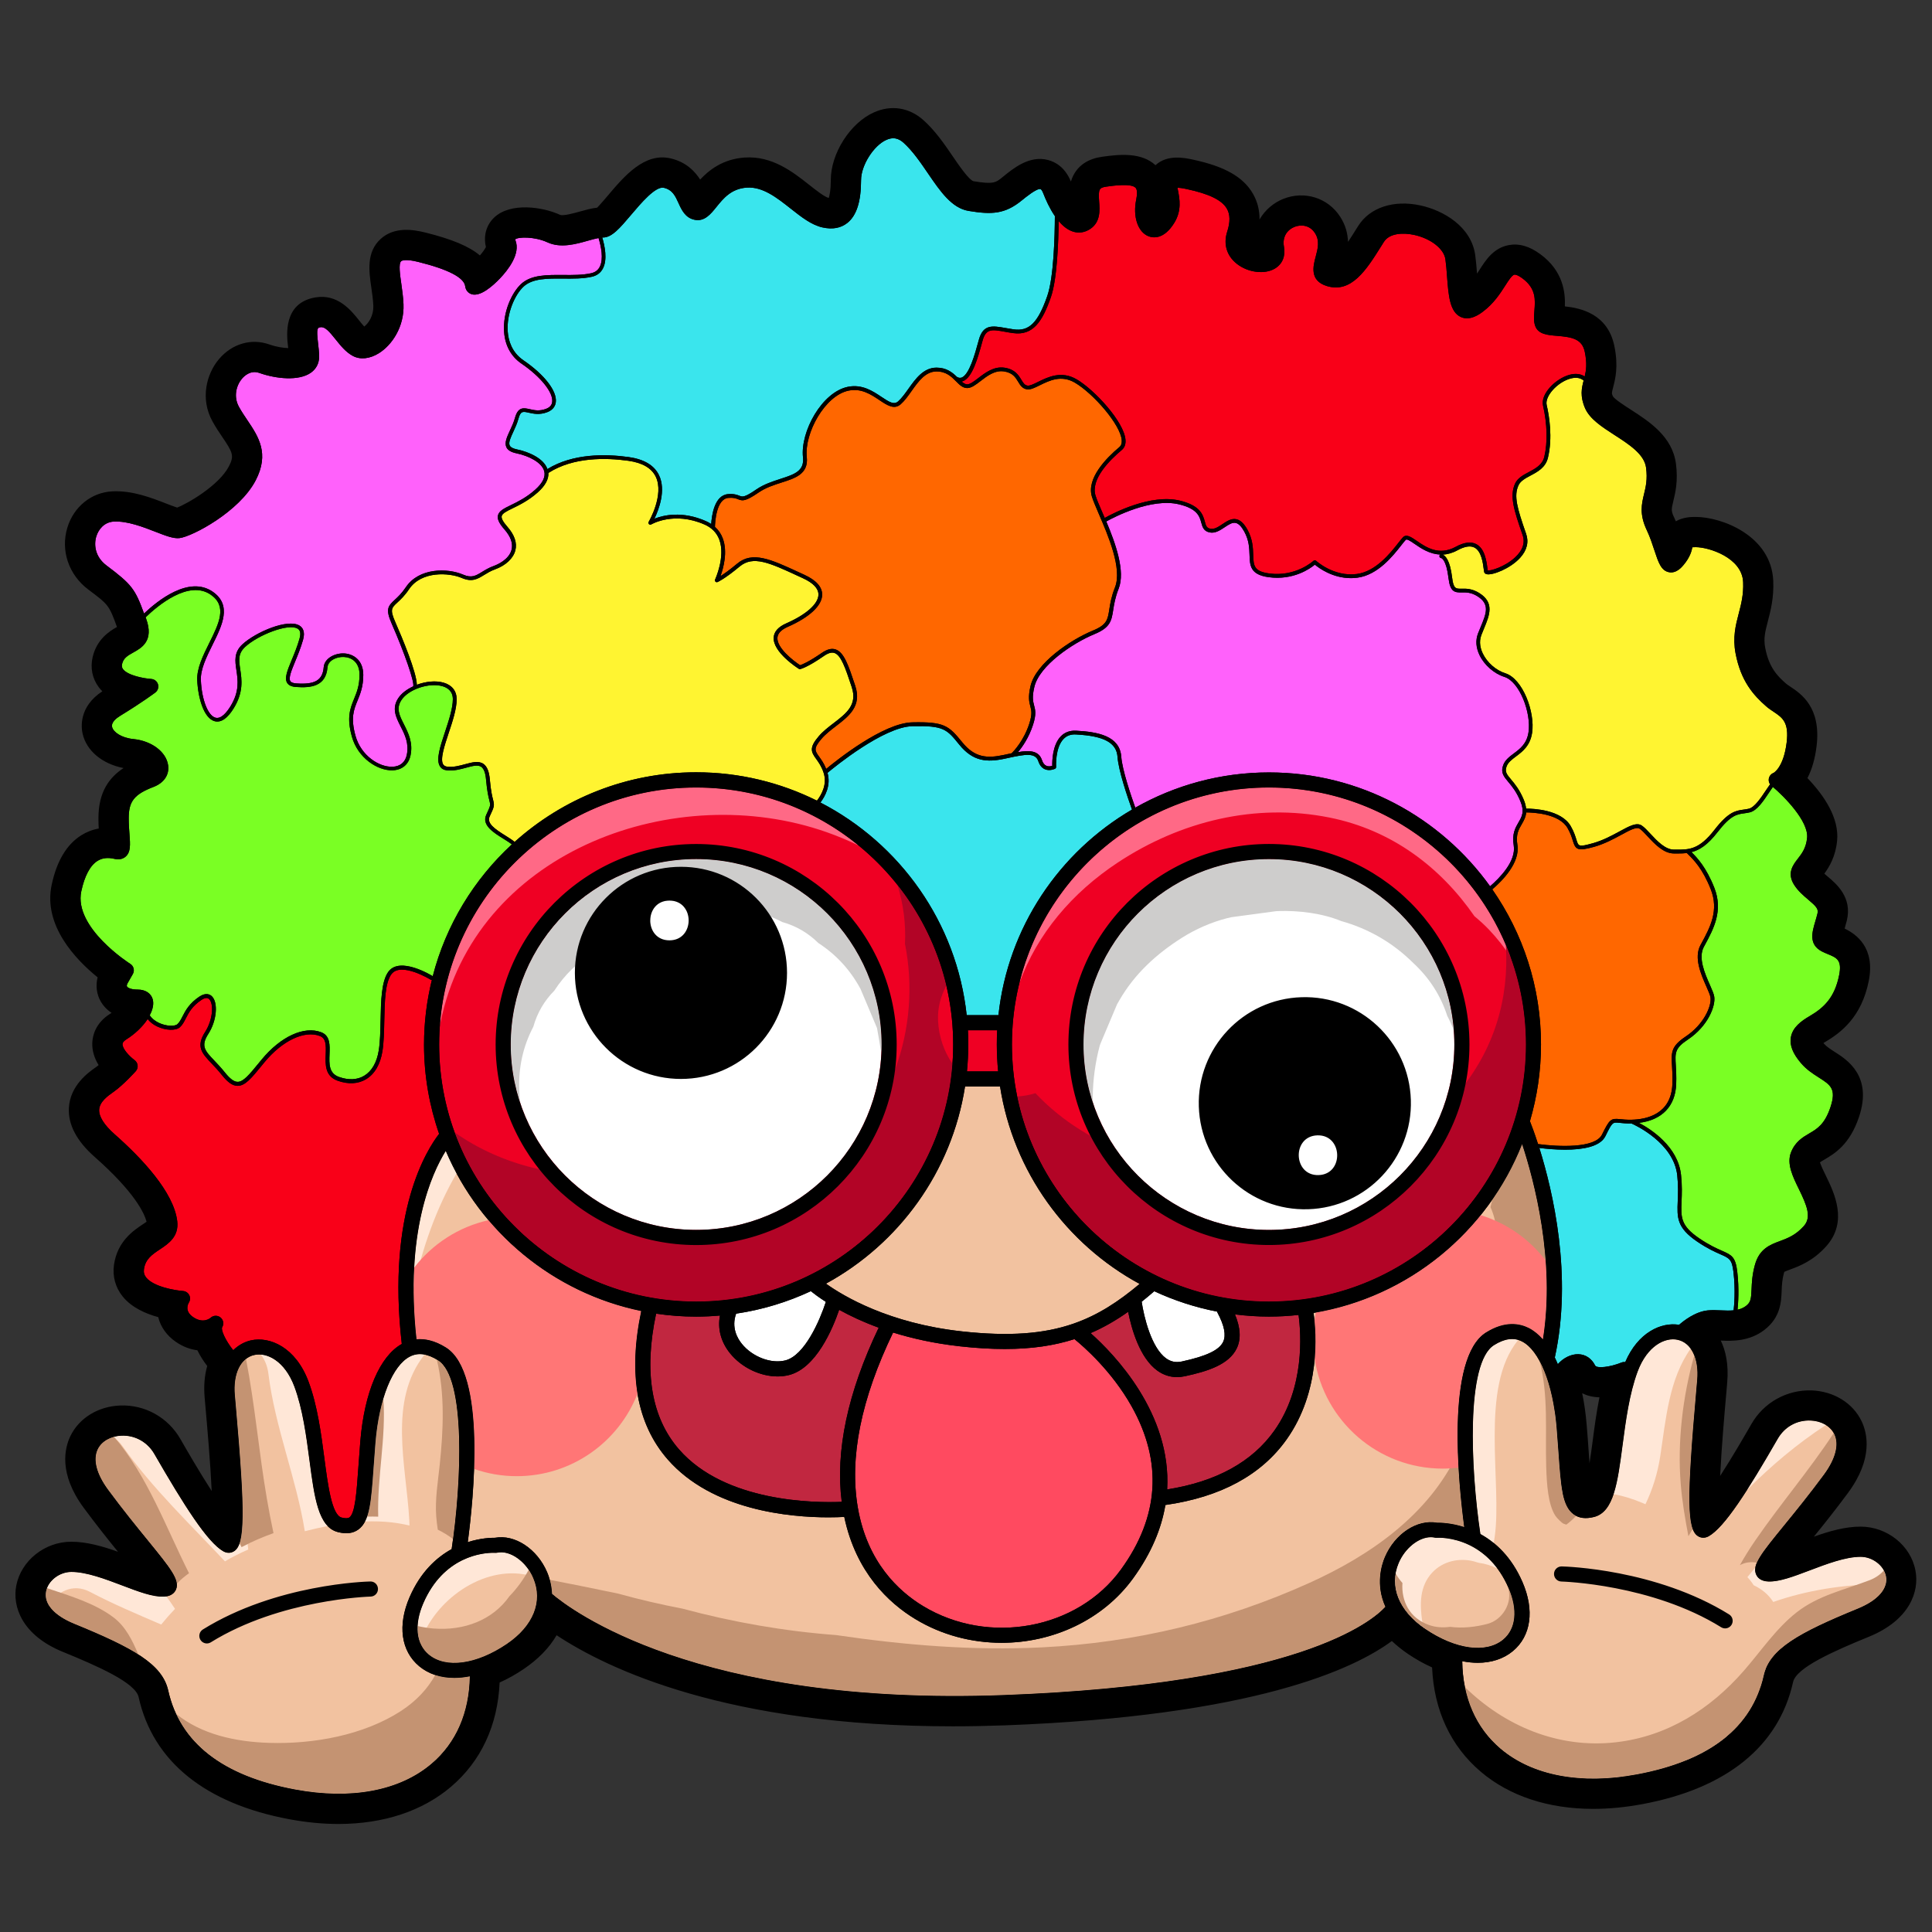 <svg enable-background="new 0 0 512 512" viewBox="0 0 512 512"
     xmlns="http://www.w3.org/2000/svg">
    <rect x="0" y="0" width="512" height="512" fill="#333333" stroke="none"/>
    <g>
        <path d="m184.49 333.95c31.51 0 57.14-25.63 57.14-57.14s-25.63-57.14-57.14-57.14-57.14 25.63-57.14 57.14 25.64 57.14 57.14 57.14zm-7.08-91.29c.57 0 .72.18.78.25.19.22.31.61.31 1.01 0 1.27-.76 1.27-1.09 1.27-.57 0-.72-.18-.78-.25-.19-.22-.31-.61-.31-1.01 0-1.27.77-1.27 1.09-1.27zm3.05 47.27c17.71 0 32.11-14.41 32.11-32.11 0-8.32-3.18-15.91-8.39-21.62 15.06 7.33 25.46 22.78 25.46 40.62 0 24.89-20.25 45.14-45.14 45.14s-45.14-20.25-45.14-45.14c0-11.05 4-21.18 10.62-29.04-1.04 3.16-1.62 6.54-1.62 10.05-.01 17.69 14.39 32.1 32.1 32.1zm212.96-13.12c0-31.51-25.63-57.14-57.14-57.14s-57.14 25.63-57.14 57.14 25.63 57.14 57.14 57.14 57.14-25.63 57.14-57.14zm-57.14-45.15c24.89 0 45.14 20.25 45.14 45.14 0 6.25-1.28 12.21-3.59 17.63.07-1.01.09-2.04.05-3.08-.55-17.7-15.37-31.65-33.1-31.1-17.7.55-31.65 15.4-31.1 33.1.4 12.82 8.3 23.66 19.35 28.46-23.39-1.66-41.91-21.21-41.91-45.02.02-24.87 20.27-45.13 45.16-45.13zm13.03 75.75c-.65.03-.79-.2-.89-.36-.29-.47-.32-1.26-.05-1.75.09-.17.21-.4.87-.42h.08c.58 0 .71.21.81.36.29.47.32 1.26.05 1.75-.09.17-.21.4-.87.42zm143.77 97.16c-4.1 0-8.36 1.23-12.38 2.66 2.66-3.28 5.77-7.16 9.08-11.65 6.68-9.06 5.09-15.79 3.54-18.99-2.31-4.79-7.37-7.9-13.22-8.12-6.51-.21-12.64 3.16-15.93 8.86-1.71 2.96-5.03 8.74-8.31 13.8.36-7.54 1.17-16.77 1.62-21.86l.25-2.89c.42-4.82-.42-8.44-1.7-11.11 3.09.13 7.6.23 11.59-2.86 4.24-3.28 4.42-7.38 4.54-10.38.06-1.51.13-2.94.61-4.7.03-.12.06-.21.09-.27.3-.16 1.01-.43 1.59-.64 2.41-.9 6.05-2.25 9.56-6.19 5.79-6.52 2.08-14.1-.13-18.64-.5-1.03-1.29-2.64-1.57-3.55.18-.14.52-.35 1.18-.74 2.67-1.57 6.71-3.94 9.18-11.34 3.6-10.79-3.15-15.09-6.39-17.16-1.14-.73-2.21-1.41-2.88-2.19-.06-.07-.12-.14-.17-.2.1-.06.21-.13.33-.2 4.44-2.59 9.78-6.77 11.67-16.2 1.78-8.87-3.29-12.44-6.38-13.93.18-.63.38-1.32.56-2.05 1.55-6.19-2.76-9.81-5.08-11.76-.29-.25-.59-.49-.86-.74 1.32-1.8 2.96-4.52 3.38-8.69.61-6.09-3.5-12.09-7.86-16.64 1.21-2.33 2.02-5.16 2.42-8.45 1.26-10.29-4.08-13.87-6.95-15.78-.47-.31-.91-.6-1.15-.82-2.34-2.05-4.53-4.32-5.51-9.48-.48-2.5 0-4.31.71-7.06.72-2.76 1.62-6.2 1.42-10.7-.52-11.95-13.65-16.92-20.56-16.92-1.03 0-3.27 0-5.25 1.16-.16-.37-.33-.74-.5-1.11-.79-1.67-.68-2.11-.17-4.24.54-2.25 1.29-5.33.7-9.88-.94-7.24-7.05-11.19-11.97-14.36-1.6-1.03-4.28-2.76-4.74-3.53-.35-.8-.35-.8.05-2.34.58-2.23 1.46-5.6.32-11.05-1.76-8.45-8.86-9.99-13.1-10.45.14-3.68-.42-9.35-6.49-13.82-2.9-2.13-5.63-2.93-8.36-2.42-4.05.75-6.09 3.93-7.73 6.49-.23.36-.46.72-.7 1.07-.12-1.59-.25-3.24-.47-4.85-1.04-7.66-8.48-11.91-14.53-13.22-7.08-1.54-13.4.54-16.48 5.42l-.77 1.22c-.53.84-1.21 1.94-1.94 3.02-.07-2.07-.59-4.37-2.08-6.67-3.24-5.02-9.45-6.96-15.07-4.73-2.43.96-4.79 2.85-6.3 5.46.02-2.5-.57-4.8-1.77-6.86-2.56-4.42-7.46-7.2-15.87-9-2.21-.47-6.79-1.45-9.93 1.48-3.71-3.39-9.25-2.94-14.19-2.23-3.23.46-6.84 2.04-8.23 6.55-1.56-3.8-4.14-5.2-6.05-5.7-4.93-1.3-9.21 2.2-12.04 4.52-1.81 1.48-2.43 1.98-7.72 1.1-1.24-.35-3.9-4.25-5.49-6.58-2.27-3.33-4.63-6.77-7.77-9.59-3.76-3.37-8.55-4.12-13.13-2.07-6.3 2.82-11.43 10.87-11.43 17.94 0 2.67-.32 4.07-.54 4.74-1.17-.3-3.37-2.04-5.15-3.45-4.38-3.46-9.86-7.76-17.17-7.26-5.73.4-9.39 3.3-11.76 5.83-1.41-2.2-3.73-4.64-7.79-5.6-6.96-1.64-12.32 4.7-16.65 9.82-.65.77-2.01 2.38-2.86 3.23-1.55.18-3.09.61-4.59 1.03-1.44.4-4.43 1.24-5.24.87-4.64-2.14-13.12-3.35-17.42.68-2.13 2-2.94 4.92-2.22 7.84-.01.03-.03.06-.05.09-.38.71-.94 1.46-1.55 2.15-2.89-2.44-7.46-4.32-14.37-6.05-3.39-.85-8.3-1.59-11.89 1.64-3.88 3.5-3.15 8.57-2.5 13.04.22 1.53.45 3.11.51 4.6.12 2.87-1.36 4.8-2.4 5.62-.46-.5-.98-1.15-1.35-1.62-2.12-2.65-5.67-7.1-11.57-6.11-8.65 1.44-7.62 10.14-7.28 13 .02.14.03.29.05.43-1.24-.03-3.04-.27-5.03-.97-4.77-1.68-9.88-.18-13.34 3.92-3.26 3.86-5.04 10.46-1.69 16.5.86 1.55 1.78 2.92 2.6 4.13 2.75 4.08 3.22 4.94 1.73 7.79-2.64 5.05-10.97 9.87-13.71 10.9-.81-.26-2.17-.79-2.82-1.04-4.03-1.57-9.03-3.52-14.35-3.26-5.54.28-10.21 4.04-11.91 9.59-1.85 6.06.33 12.52 5.56 16.44 5.31 3.98 5.47 4.1 7.58 9.91-2.05 1.16-5.33 3.26-6.44 7.96-.67 2.85-.1 5.69 1.6 7.98.29.39.61.76.96 1.11-6.28 4.12-5.59 9.61-5.23 11.22 1.04 4.57 5.22 8.02 10.86 9.12-3.74 2.44-6.66 6.29-6.66 13.26 0 .99.03 1.92.08 2.77-1.66.29-3.23.9-4.66 1.8-3.86 2.44-6.49 6.86-7.82 13.15-2.27 10.71 6.33 19.73 12.18 24.48-.55 2.21-.27 4.49.85 6.43.5.87 1.39 2.02 2.85 2.98-.11.07-.21.14-.32.21-4.02 2.51-4.73 5.95-4.79 7.77-.07 1.96.5 3.94 1.68 5.87-.21.17-.4.32-.57.44l-.28.2c-1.83 1.29-6.7 4.72-7.03 10.7-.24 4.4 2.05 8.77 6.81 12.97 10.67 9.41 13.19 14.95 13.78 17.2-.35.25-.75.51-.93.63-2.55 1.7-6.81 4.54-7.71 10.79-.43 3.03.38 6.01 2.3 8.38 2.36 2.92 6.04 4.56 9.43 5.48.62 2.59 2.24 4.89 4.71 6.58 2.02 1.38 3.96 1.99 5.66 2.2.78 1.61 1.75 3.05 2.61 4.17-.72 2.52-.95 5.32-.68 8.38l.25 2.88c.45 5.08 1.26 14.32 1.62 21.87-3.28-5.07-6.61-10.84-8.31-13.8-3.29-5.72-9.4-9.11-15.93-8.86-5.84.21-10.91 3.32-13.22 8.12-1.54 3.21-3.14 9.94 3.54 18.99 3.31 4.48 6.41 8.36 9.08 11.65-4.02-1.43-8.28-2.66-12.38-2.66-7.01 0-13.27 4.99-14.57 11.6-1.1 5.61 1.55 13.17 12.3 17.57 9.29 3.8 19.27 8.18 20.12 12.01 3.78 17.01 17.61 28.21 39.98 32.37 4.45.83 8.81 1.25 12.98 1.25 11.92 0 22.23-3.41 29.81-9.85 7.97-6.77 12.4-16.29 12.9-27.64 2.15-.96 4.28-2.15 6.35-3.55 3.89-2.63 6.81-5.64 8.75-8.98 13.67 9.05 45.41 24.14 105.04 24.14 4.51 0 9.15-.09 13.81-.26 66.04-2.48 92.5-14.95 102.5-22.35 1.28 1.22 2.72 2.37 4.31 3.45 2.07 1.4 4.2 2.59 6.35 3.55.5 11.36 4.93 20.87 12.9 27.64 7.59 6.45 17.89 9.85 29.81 9.85 4.17 0 8.53-.42 12.98-1.25 22.38-4.16 36.2-15.36 39.98-32.37.85-3.83 10.83-8.21 20.12-12.01 10.75-4.4 13.41-11.96 12.3-17.57-1.25-6.62-7.52-11.6-14.53-11.6zm-92.86 55.79c-4.56-3.88-7.41-9.25-8.36-15.7 4.5-.05 8.51-1.43 11.62-4.01 6.19-5.14 7.59-13.95 3.66-22.99-2.56-5.88-6.29-10.44-11.13-13.58-3.17-22.71-1.6-41.91 2.04-44.2 2.27-1.42 3.15-.98 3.48-.81 2.71 1.36 6.09 8.65 6.99 19.48.2 2.39.35 4.58.5 6.6.71 10.07 1.14 16.14 5.68 19.43 2.39 1.73 5.33 2.18 8.72 1.32 7.86-1.98 9.1-11.43 10.54-22.38.81-6.17 1.73-13.16 3.78-18.66 1.72-4.61 4.54-6.21 6-5.88 1.47.33 2.33 3 2.04 6.35l-.25 2.89c-2.89 32.83-2.55 39.15 2.25 42.23 2.13 1.37 4.76 1.42 7.02.14 4.44-2.53 9.62-9.66 19.76-27.27 1.11-1.93 2.93-2.93 5.09-2.86 1.55.06 2.55.71 2.85 1.33.46.96.11 3.27-2.39 6.66-3.85 5.21-7.46 9.65-10.38 13.23-6.97 8.55-10.15 12.45-8 17.24 1.14 2.53 3.58 4.06 6.71 4.19 3.75.15 7.83-1.41 12.56-3.2 4.12-1.57 8.79-3.34 12.06-3.34 1.34 0 2.63 1.05 2.8 1.91.18.93-1.53 2.7-5.07 4.15-14.64 5.99-25.17 10.97-27.29 20.51-2.69 12.12-12.94 19.92-30.47 23.18-13.64 2.53-25.3.42-32.81-5.96zm-37.74-35.64c-6.28 5.14-28.56 17.94-96.53 20.49-75 2.81-108.58-19.28-115.82-24.86-.33-2.39-1-4.26-1.43-5.26-3.33-7.83-10.78-12.63-17.82-11.56-.54 0-1.31.03-2.25.13 2.25-20.23 2.19-43.34-8.29-49.93-2.09-1.31-4.2-2.18-6.3-2.58-1.49-17.68 1.27-29.74 4.11-37.08 10.12 17.99 27.13 31.18 47.16 36.4-2.66 16.23.24 29.31 8.65 38.93 12.71 14.53 34.01 16.7 45.59 16.7.37 0 .74 0 1.1-.01 3.95 14.16 12.82 22.11 19.81 26.35 7.45 4.51 16.09 6.9 25 6.9 15.34 0 29.58-6.99 38.08-18.71 4.29-5.91 7.21-12.05 8.7-18.3 14.36-2.58 25.13-8.84 32.04-18.61 8.16-11.53 8.75-24.83 8.2-32.56 21.06-4.6 39.29-18.13 49.94-36.75 2.14 8.83 4.16 21 3.27 33.38-2.99-1.14-7.99-1.86-14.01 1.92-10.48 6.58-10.54 29.7-8.29 49.93-.94-.09-1.71-.12-2.26-.12-7.05-1.06-14.48 3.75-17.81 11.57-.94 2.17-2.65 7.45-.84 13.63zm-283.53 45.6c-17.52-3.26-27.77-11.06-30.46-23.18-2.12-9.54-12.65-14.52-27.29-20.51-3.54-1.45-5.25-3.22-5.07-4.15.17-.87 1.46-1.91 2.8-1.91 3.27 0 7.94 1.77 12.11 3.36 4.71 1.79 8.76 3.34 12.52 3.18 3.12-.13 5.56-1.66 6.7-4.19 2.15-4.79-1.03-8.69-8.01-17.26-2.9-3.56-6.52-8-10.37-13.21-2.5-3.39-2.85-5.7-2.39-6.66.3-.62 1.3-1.28 2.86-1.33 2.11-.08 4.01.99 5.09 2.86 10.15 17.61 15.32 24.75 19.76 27.28 2.26 1.28 4.88 1.23 7.02-.14 4.81-3.09 5.14-9.4 2.25-42.25l-.25-2.87c-.29-3.35.57-6.02 2.04-6.35s4.29 1.28 6 5.88c2.05 5.5 2.97 12.49 3.78 18.66 1.43 10.94 2.67 20.39 10.54 22.37 3.39.85 6.33.41 8.72-1.32 4.55-3.29 4.97-9.37 5.68-19.44l.01-.19c.14-1.96.29-4.09.48-6.41.9-10.84 4.28-18.13 6.99-19.48.33-.17 1.22-.61 3.49.82 3.64 2.29 5.21 21.49 2.04 44.2-4.83 3.14-8.57 7.7-11.12 13.58-3.93 9.04-2.53 17.85 3.66 22.99 3.1 2.57 7.11 3.96 11.62 4.01-.95 6.45-3.8 11.82-8.36 15.7-7.52 6.38-19.18 8.5-32.84 5.96zm-25.23-128.93c-.95-1.86-2.83-3.11-4.91-3.27-2.4-.18-5.37-1-6.54-1.75.24-.5.81-.95 2.34-1.97 2.48-1.66 7.1-4.74 6.34-11.24-.85-7.23-6.88-15.84-17.91-25.57-1.93-1.71-2.6-2.87-2.74-3.23.34-.51 1.48-1.31 1.93-1.63l.32-.23c2.92-2.08 6.26-5.8 6.39-5.95 1.13-1.26 1.68-2.94 1.51-4.63-.18-1.68-1.06-3.22-2.42-4.22-.12-.09-.25-.19-.38-.3.74-.58 1.45-1.2 2.1-1.86.05.02.09.04.14.07 2.73 1.31 6.56 1.88 9.3.41-.44 3.9 2.14 6.6 4.02 8.58.8.84 1.63 1.71 2.49 2.79 1.49 1.87 3.87 4.35 7.3 4.37 3.88 0 6.31-2.96 9.37-6.72l.81-.99c3.25-3.94 6.91-5.94 9.16-5.94h.02c0 .43-.02.88-.03 1.09-.11 2.85-.34 8.78 5.86 10.97 3.9 1.38 7.76 1.12 10.85-.73 3.36-2 5.53-5.55 6.27-10.27.42-2.63.48-5.71.54-8.69.06-2.79.15-7.79.88-9.56.7.04 1.9.42 3.14.96-.99 4.92-1.48 9.92-1.48 14.92 0 7.81 1.2 15.53 3.56 22.98-4.3 6.39-12.77 23.35-9.68 54.43-5.81 4.78-9.68 14.53-10.75 27.35-.2 2.43-.36 4.67-.51 6.75-.08 1.11-.16 2.29-.25 3.46-.33-2.08-.61-4.2-.82-5.79-.89-6.8-1.9-14.51-4.43-21.3-3.63-9.72-10.8-13.72-16.94-13.72-1.02 0-2.01.11-2.95.32-.91.2-1.79.51-2.63.9.56-2.2-.17-4.62-2-6.13-1.94-1.6-4.67-1.77-6.78-.58.31-1.35.15-2.81-.49-4.08zm-28.27-104.35c.71-3.34 1.79-5.05 2.49-5.49.3-.19.77-.21 1.41-.05 2.44.59 4.75.09 6.5-1.41 2.96-2.52 2.68-6.12 2.44-9.34-.09-1.23-.19-2.51-.19-3.92 0-2.37 0-3 3.99-4.53 4.48-1.72 7-5.63 6.42-9.97-.73-5.42-5.91-9.69-12.62-10.42 5-3.15 7.58-5.11 7.69-5.2 1.97-1.51 2.82-4.12 2.1-6.51-.72-2.38-2.88-4.09-5.36-4.25-.58-.04-1.22-.13-1.83-.25 2.35-1.5 5.94-4.65 4.65-10.82 3.87-3.27 8.21-5.52 10.44-3.97 1.17.81 1.31 1.64-1.71 7.74-1.77 3.57-3.78 7.62-3.6 11.8.27 6.17 2.42 13.24 7.64 14.58 2.02.52 5.95.52 9.5-5.32 3.32-5.45 2.65-9.9 2.21-12.85-.11-.76-.28-1.9-.19-2.18 0 0 .05-.09.24-.27 1.69-1.56 4.73-2.99 7.02-3.7-.36.95-.73 1.86-1.08 2.71-1.42 3.44-2.76 6.69-.91 9.69.76 1.24 2.34 2.76 5.48 2.98 9.06.65 11.85-3.75 12.49-7.93.08-.01.17-.02.27-.02.14.01.24.04.24.02.02.04.1.24.1.69 0 2.08-.5 3.32-1.14 4.88-1.13 2.76-2.53 6.2-.72 12.64 2.13 7.63 9.19 11.97 14.77 11.82 3.8-.14 6.76-2.21 8.05-5.54.14.93.45 1.81.98 2.63 1.03 1.61 2.7 2.64 4.72 2.88 2.57.31 4.92-.33 6.64-.8.08-.02.17-.05.26-.07.28 3.15.68 4.79.94 5.79-.14.32-.35.77-.56 1.21-2.2 4.73 1.25 8.12 4.09 10.15-7.8 8.2-13.65 17.97-17.16 28.65-4.56-1.68-9.5-1.81-12.39 2-2.69 3.54-2.8 9.21-2.92 15.22-.05 2.67-.11 5.43-.43 7.46-.31 1.96-1.01 3.36-1.99 3.94-.9.54-2.11.34-3.1.01-.07-.52-.03-1.5-.01-2.18.1-2.51.3-7.73-4.76-9.68-6.26-2.41-14.05.83-20.34 8.46l-.83 1.01c-.78.95-1.68 2.05-2.37 2.79-.09-.11-.2-.23-.31-.37-1.11-1.38-2.16-2.49-3.01-3.38-.52-.55-1.15-1.2-1.47-1.62.07-.14.18-.34.34-.59 2.9-4.51 3.87-11.51.37-14.94-1.66-1.64-4.85-2.72-8.35-.38-3.54 2.36-4.9 5-5.8 6.75-.04.07-.08.15-.11.22-.09-.02-.18-.04-.27-.07.28-1.39.25-2.74-.11-4-.71-2.48-2.58-4.31-5.04-5.09.66-2.48-.34-5.18-2.61-6.61-4.12-2.61-12.31-9.73-11.19-15zm14.33-92.37c3.18 1.24 5.69 2.21 8.3 1.9 4.48-.54 18.26-7.88 23.22-17.4 4.83-9.27.65-15.49-2.42-20.06-.71-1.06-1.45-2.15-2.05-3.25-.66-1.19-.05-2.44.37-2.93.11-.13.23-.24.32-.3 5.33 1.85 12.59 2.65 17.2-.61 2.19-1.55 3.55-3.88 3.82-6.51.87.85 1.86 1.63 3.03 2.27 3.27 1.78 7.27 1.49 10.98-.82 4.4-2.74 8.71-8.92 8.39-16.56-.09-2.1-.37-4.07-.62-5.81-.05-.34-.11-.79-.18-1.27 6.71 1.7 8.75 3.09 9.26 3.53.47 2.29 2.09 4.13 4.31 4.87 2.08.69 4.37.29 6.84-1.19-.75 2.4-1.13 5.04-.94 7.7.35 4.8 2.59 8.84 6.33 11.38 2.64 1.8 4.43 3.6 5.45 4.9-.03-.01-.07-.01-.1-.02-5.63-1.27-7.81 2.08-8.65 5.11-.24.89-.68 1.84-1.11 2.76-1.04 2.25-2.33 5.04-.86 7.97.95 1.89 2.77 3.13 5.4 3.68 2.04.42 3.48 1.21 4.09 1.72-.17.23-.45.57-.95 1.02-1.9 1.7-3.82 2.64-5.52 3.47-2.34 1.14-5 2.44-5.63 5.6-.59 2.93 1.1 5.32 2.64 7.07.94 1.07 1.05 1.68 1.04 1.75-.09.34-.98 1.1-2.23 1.56-1.65.6-2.9 1.37-3.81 1.93-.33.2-.76.47-1 .58-.07-.02-.18-.06-.34-.13-5.44-2.35-15.27-2.41-20.08 4.79-.84 1.25-1.59 1.95-2.32 2.62-2.94 2.71-4.18 5.34-1.79 10.81 2.46 5.62 4.2 10.41 4.98 13.03-1.22.89-2.22 1.93-2.95 3.06-2.97 4.62-.92 8.69.45 11.38 1.05 2.07 1.62 3.32 1.31 4.91-.03 0-.05 0-.08 0-1.57 0-4.76-1.72-5.75-5.25-.97-3.47-.52-4.59.39-6.81.76-1.87 1.81-4.43 1.81-8.28 0-6.41-4.65-9.52-8.98-9.7-.13 0-.25-.01-.38-.01-2.66 0-5.42 1.05-7.2 2.99.16-.48.31-.98.46-1.49 1.49-5.22-1.68-7.65-2.69-8.28-5.2-3.2-14.69 1.14-19.14 4.74 1.55-4.54 1.85-9.77-3.64-13.59-5.13-3.57-11.86-2.62-18.94 2.51-1.81-3.49-3.99-5.5-9.16-9.37-1.69-1.27-1.46-2.75-1.28-3.33.06-.18.36-1.08 1.03-1.12 2.7-.1 6.41 1.32 9.37 2.48zm101.02-77.59c.84.13 1.76.36 2.6.75 1.13.52 2.28.85 3.42 1.02-2.27.03-4.6.19-6.77.85.36-.89.61-1.76.75-2.62zm10.59 1.78c1.45-.19 2.84-.51 4.1-.85 0 .23-.01.41-.03.55-1.2.22-2.61.29-4.07.3zm12.92-3.33c2.03-1.34 3.87-3.5 5.96-5.97l.07-.09c1.05-1.24 3.61-4.26 5.13-5.42.15.25.36.68.7 1.42.92 2.03 2.63 5.8 7.16 6.69 4.97.98 7.9-2.65 9.66-4.83 1.79-2.21 2.91-3.48 5.16-3.63 2.66-.19 5.7 2.18 8.91 4.71 3.05 2.41 6.21 4.9 10.04 5.75 4.85 1.08 8.1-.49 9.97-1.99 3.44-2.76 5.12-7.5 5.12-14.48 0-2.27 2.39-6.12 4.33-6.99.04-.02.08-.03.11-.04.03.03.08.06.12.1 2.07 1.85 4 4.68 5.87 7.42 3.56 5.22 7.25 10.61 13.4 11.64 6.93 1.15 11.75.91 17.32-3.65.25-.2.47-.38.68-.55.44.91.95 1.86 1.52 2.8-.09 8.81-.75 15.76-1.78 18.72-2.28 6.51-3.51 6.33-4.6 6.18-.7-.1-1.36-.22-1.97-.33-3.32-.6-9.5-1.7-11.62 5.96l-.16.57c-.29 1.05-.98 3.58-1.69 5.39-1.43-.85-3.23-1.48-5.53-1.48-5.51 0-8.63 4.38-10.7 7.29-.38.54-.75 1.06-1.11 1.51-.21-.14-.42-.27-.55-.37-2.59-1.73-6.49-4.35-11.89-3.27-9.11 1.82-16.04 14.4-15.11 23.04.01.1.01.17.01.23-.56.38-2.11.88-3.27 1.25-2.18.7-4.88 1.58-7.35 3.27-.73.5-1.22.81-1.54 1-.87-.29-2.18-.58-4.08-.42-3.37.28-5.83 2.51-7.13 6.31-2.24-.64-4.3-.88-6.15-.88-.03 0-.06 0-.09 0 .41-2.64.31-5.53-.98-8.2-1.29-2.68-4.26-6.06-11.08-7.02-5.82-.81-13.81-1.01-20.88 2.02-1.99-1.83-4.55-2.89-6.44-3.48.3-.64.62-1.37.91-2.15 1.46.22 3.45.27 5.72-.6 2.73-1.05 4.48-3.22 4.79-5.94.76-6.54-6.96-12.56-10.31-14.85-1.46-.99-2.27-2.54-2.42-4.6-.26-3.63 1.56-7.44 2.92-8.69 1.21-1.11 4.51-1.09 7.72-1.06 2.66.02 5.68.05 8.5-.58 2.51-.56 4.51-2.08 5.65-4.28 1.09-1.97 1.4-4.47.98-7.43zm126.85-1.54c4.61-3.08 4.31-8.21 4.12-10.77.69-.08 1.26-.13 1.73-.15-.92 6.12 1.4 11.48 5.86 13.25 3.33 1.32 8.17.65 11.76-5.21 1.37-2.24 1.86-4.43 1.96-6.36 3.96 1.14 4.88 2.21 5.08 2.56.27.46.17 1.55-.26 2.91-1.56 4.88-.11 9.67 3.88 12.84 4.3 3.41 10.47 4.06 14.65 1.55 3.42-2.05 5.01-5.76 4.26-9.91-.11-.6.02-.72.33-.84.2-.08.4-.08.45-.06 0 0 .05.03.13.15.31.48.2 1.17-.32 3.12-2.21 8.24 1.83 11.37 5.61 12.56 9.49 2.96 14.98-5.78 18.98-12.16l.73-1.17c.28-.26 1.73-.57 3.8-.12 3.37.73 5.08 2.53 5.19 3.12.18 1.31.29 2.83.41 4.3.44 5.79.9 11.78 6 14.09 1.5.68 3.67 1.1 6.37.12l.32.25.03-.38c1-.4 2.07-1 3.2-1.85 3.38-2.53 5.34-5.54 6.77-7.78.68.91.64 1.95.47 4.05-.14 1.74-.3 3.72.48 5.78 1.71 4.55 6.36 4.93 9.13 5.16 2.13.17 3.38.4 3.68.64 0 0 .07.11.14.43.08.41.15.78.2 1.12-.46.06-.93.16-1.43.3-5.02 1.4-11.18 6.99-9.8 12.93.96 4.18 1.09 8.55.34 11.69-.1.41-1.15.97-2.09 1.46-1.78.95-4.21 2.24-5.44 5-2.17 4.89-.47 9.77 1.89 16.52.07.19.22.63-.94 1.7-.48.44-1 .81-1.52 1.13-.69-2.01-1.93-4.12-4.28-5.32-1.82-.92-4.87-1.53-9.12.78-2.11 1.15-3.43.51-6.17-1.37-1.53-1.05-5.59-3.83-8.84-.37-.44.46-.87 1.01-1.44 1.74-.52.67-1.18 1.51-1.95 2.37l-2.45.12 1.73.66c-1.64 1.72-3.64 3.32-5.72 3.59-4.14.53-7.52-2.45-7.52-2.45-.85-.8-1.94-1.21-3.03-1.22l-.04-.03-.04.03c-1.09 0-2.18.4-3.02 1.18-.14.12-3.48 3.03-8.52 2.34-.3-.04-.53-.08-.71-.12-.02-.3-.03-.66-.04-.95-.07-2.04-.17-5.14-2.04-8.5-1.46-2.63-3.24-4.17-5.41-4.69-2.6-.64-4.75.44-6.23 1.38-.98-2.2-3.14-4.96-8.86-6.33-6.55-1.57-14.05.9-18.82 3.01-.28-.68-.5-1.25-.63-1.65-.29-.94 1-3.9 5.7-7.83 1.75-1.47 2.61-3.64 2.4-6.11-.58-7.03-10.11-16.31-14.84-19.1-5.83-3.44-11.04-.99-13.96.45-1.05-1.51-2.93-3.51-6.6-4.07-1.14-.18-2.21-.14-3.2.04.15-.54.3-1.08.45-1.62l.08-.29c.44.06.96.16 1.43.24.7.13 1.46.26 2.28.38 9.66 1.37 12.83-7.74 14.36-12.11 1.23-3.52 1.83-9.17 2.1-14.65 2.33.4 4.71-.11 6.8-1.5zm141.1 60.48c.31 2.34-.03 3.74-.46 5.51-.68 2.83-1.62 6.69.99 12.2.78 1.65 1.36 3.4 1.86 4.95 1.16 3.56 2.48 7.59 6.91 8.43 1.95.37 4.86.11 7.7-3.31.9-1.08 1.54-2.09 1.99-2.99 2.69.65 6.59 2.42 6.71 5.17.12 2.7-.45 4.87-1.04 7.16-.88 3.36-1.87 7.18-.89 12.33 1.62 8.5 5.66 12.99 9.4 16.26.83.73 1.66 1.28 2.39 1.77 1.83 1.23 2.07 1.38 1.71 4.35-.42 3.39-1.33 4.75-1.63 5.11-.28.15-.54.32-.79.51l-1.73 1.04.19.69c-.37.63-.63 1.33-.75 2.07-.08.47-.1.93-.07 1.39-.02.03-.04.06-.06.1-.6.89-1.79 2.68-2.46 3.28-.21.04-.45.07-.71.11-3.06.42-5.95 1.23-10.32 6.88-2.87 3.71-3.99 3.71-6.97 3.69h-.54c-.78-.14-2.59-2.09-3.36-2.92-.99-1.06-1.92-2.07-3-2.78-3.38-2.26-6.93-.33-10.06 1.39-1.84 1-3.93 2.14-6.17 2.76-.02.01-.04.01-.06.02-.29-.77-.69-1.66-1.26-2.66-2.64-4.63-8.21-6.09-12.22-6.51-.01-.03-.03-.07-.04-.1-1.31-3.13-2.85-5.01-3.9-6.27.19-.15.38-.29.56-.42 2.02-1.51 5.06-3.8 5.83-8.85 1-6.57-2.68-17.96-9.83-20.21-1.43-.45-2.9-1.75-3.58-3.15-.24-.49-.47-1.19-.24-1.78.21-.56.44-1.09.66-1.62 1.22-2.94 3.33-8.02-.28-12.15 3.26-.79 6.94-3.01 9.1-5.38 2.82-3.09 3.68-6.77 2.42-10.36-1.96-5.61-2.73-8.29-2.23-9.73.29-.24 1.02-.62 1.51-.88 2.08-1.11 5.57-2.97 6.61-7.32 1.4-5.89.51-12-.23-15.38.2-.41.69-1 1.34-1.54.12 1.34.48 2.84 1.22 4.53 1.73 3.96 5.54 6.42 9.23 8.8l2.17-3.36-2.17 3.36c2.66 1.71 6.33 4.08 6.55 5.81zm45.27 141.37c-2.82 1.64-6.14 4.08-6.87 8.4-.56 3.33.63 6.66 3.64 10.17 1.82 2.12 3.88 3.44 5.53 4.49.68.43 1.58 1.01 1.91 1.33 0 .22-.06.78-.44 1.93-1.04 3.13-2.05 3.72-3.87 4.79-1.95 1.15-4.9 2.88-6.52 7.01-1.83 4.66.41 9.23 2.21 12.9.54 1.11 2.2 4.5 1.94 5.39-1.52 1.71-2.88 2.22-4.77 2.92-2.21.82-5.63 2.09-7.77 5.82-1.12-1.52-2.67-2.33-4.56-3.16-1.33-.58-2.98-1.31-5.35-2.92-3.15-2.14-3.13-2.46-2.97-6.41.08-1.86.18-4.42-.16-7.56-.58-5.35-3.59-9.44-6.75-12.33 3.36-2.48 5.31-6.33 5.49-11.16.08-2.21-.02-3.97-.1-5.29-.05-.85-.11-1.9-.07-2.12.02-.04.26-.38 1.49-1.2 6.47-4.31 9.33-11.06 8.73-15.22-.19-1.29-.74-2.56-1.45-4.17-.72-1.62-2.39-5.41-1.75-6.61l.26-.49c2.45-4.52 5.79-10.72 2.71-18.54-1.15-2.91-2.4-5.12-3.55-6.79 1.3-1.05 2.57-2.39 3.85-4.04 2.47-3.2 3.21-3.3 4.43-3.47.53-.07 1.2-.17 1.95-.35 2.43-.6 4.23-2.44 5.76-4.49 2.75 2.96 4.57 5.88 4.46 6.98-.16 1.55-.72 2.29-1.66 3.5-1.27 1.64-4.65 6.01-1.16 11.5 1.38 2.16 3.12 3.63 4.52 4.81.37.31.65.56.86.75-.09.31-.17.6-.26.89-.81 2.75-2.71 9.21 3.71 12.58.68.36 1.34.63 1.92.87.23.09.5.21.74.31-.02.2-.06.46-.13.8-.91 4.48-2.79 6.34-5.95 8.18zm-53.66 104.47c-.82 4.09-1.35 8.16-1.81 11.67-.21 1.58-.49 3.7-.82 5.78-.09-1.17-.17-2.35-.25-3.46-.14-2.05-.3-4.3-.51-6.74-.24-2.92-.64-5.71-1.18-8.34 1.19.6 2.69 1.03 4.57 1.09zm-23.2-134.02c3.09-3.24 6.26-7.95 5.41-13.08-.21-1.27.01-1.65.68-2.79.16-.27.33-.57.51-.91 2.34.34 4.2 1.07 4.69 1.93.58 1.01.83 1.82 1.05 2.55 2.04 6.64 7.33 5.17 10.5 4.29 3.23-.9 6.03-2.42 8.08-3.54.52-.28 1.14-.62 1.67-.89.17.18.34.36.48.51 2.14 2.31 5.38 5.8 9.89 5.8h1.15c.22 0 .46 0 .7-.01 1.2 1.29 2.71 3.26 4.17 6.95 1.47 3.73.1 6.59-2.25 10.96l-.27.5c-2.73 5.07-.22 10.75 1.45 14.53.27.61.63 1.42.76 1.81-.07.88-1.24 4.06-4.8 6.44-5.46 3.64-5.69 6.85-5.42 11.35.07 1.17.16 2.62.09 4.42-.06 1.63-.2 5.46-6.85 5.61-1.11.03-1.92-.06-2.57-.13-3.28-.35-5.07.51-6.5 2.31l-2.06.25 1.37.73c-.52.81-1.01 1.76-1.54 2.82-.94.68-4.7 1.29-10.46.77-.35-1.01-.66-1.87-.92-2.56 1.8-6.57 2.72-13.33 2.72-20.11-.01-14.43-4.05-28.36-11.73-40.51zm-103.69 119.22c-.37-.4-.74-.79-1.1-1.16.2-.11.39-.22.59-.34.16.5.33 1 .51 1.5zm-78.28 38.55c-9.15-.13-26.41-1.9-35.73-12.57-5.91-6.76-7.87-16.48-5.86-28.93 3.2.31 6.33.43 9.61.32.39 2.93 1.62 5.76 3.64 8.26 3.79 4.7 9.81 7.62 15.71 7.62 1.37 0 2.7-.16 3.96-.48 7.13-1.78 11.78-9.34 14.48-15.6.96.46 1.95.9 2.95 1.32-6.44 14.56-9.38 28-8.76 40.06zm-100-216.95c-1.56-.46-3.33-.59-5.16-.41-.96-3.33-2.69-7.84-5.16-13.49-.12-.26-.21-.48-.28-.66.91-.83 2.23-2.08 3.62-4.15 1.98-2.96 7.27-2.29 9.04-1.53 4.65 2 7.64.17 9.62-1.06.71-.43 1.37-.84 2.17-1.13 4.06-1.48 7-4.38 7.87-7.78.54-2.1.55-5.28-2.15-8.89 1.86-.92 4.4-2.27 6.92-4.53 1.99-1.78 3.27-3.66 3.82-5.6 5.31-2.64 12.04-2.45 16.95-1.76 1.59.22 3.61.75 4.21 2.01.93 1.94-.48 6.04-1.72 8.19-.62 1.05-.77 2.27-.48 3.4l-2.52 5.25 5.38-2.12c1.21.42 2.58.32 3.76-.36.18-.1 4.48-2.42 10.5.23 1.19.53 1.58 1.2 1.77 1.73.89 2.38-.46 6.31-.98 7.47-.53 1.13-.57 2.37-.16 3.48l-2.5 6.91 6.33-3.99c.7.06 1.4-.03 2.07-.3.55-.22 2.68-1.21 6.97-4.79 1.47-1.23 4.18-.16 10.97 2.97l1.55.71c.77.35 1.25.66 1.54.87-.62.76-2.31 2.22-5.88 3.79-4.67 2.06-5.59 5.32-5.72 7.08-.43 5.92 6.42 10.7 8.53 12.03.98.62 2.15.83 3.26.6.92-.18 3.02-.89 7.04-3.59.61 1.37 1.33 3.54 1.9 5.25l.14.43c.56 1.69.36 2.23-3.41 5.12-1.49 1.14-3.18 2.44-4.59 4.08-4.18 4.89-2.89 8.15-.87 10.94.53.74 1.04 1.44 1.41 2.55.09.28.13.57.12.85-9.52-4.13-19.62-6.22-30.09-6.22-17.7 0-34.76 6.16-48.39 17.42-.01-.01-.03-.02-.04-.03-.89-.55-1.58-1.01-2.05-1.36.93-2.14 1.15-3.37.53-5.77l-.97.25.97-.25c-.2-.79-.51-1.98-.74-4.65-.11-1.26-.44-5.08-3.4-7.14-2.81-1.96-5.91-1.11-8.2-.49-.18.05-.37.1-.55.15.32-1.12.73-2.35 1.04-3.28 1.14-3.44 2.32-6.99 2.32-10.22 0-3.92-2.42-7.07-6.31-8.21zm99.09-56.41c-.52-4.81 4.08-12.49 7.92-13.26 1.66-.33 3.03.52 5.14 1.93 2.1 1.41 6.48 4.34 10.52.75 1.38-1.23 2.44-2.72 3.47-4.17 1.05-1.48 2.49-3.5 3.36-3.5.82 0 1.17.27 2.32 1.43 1.17 1.18 2.95 2.97 5.81 2.97 2.48 0 4.34-1.43 5.98-2.69 1.09-.84 2.44-1.87 3.17-1.77.3.05.42.11.42.11.1.09.34.48.5.75.68 1.12 2.09 3.45 5.22 3.9 2.16.3 3.95-.59 5.7-1.44 2.62-1.3 3.94-1.77 5.53-.83 4.14 2.44 9.24 8.68 10.26 11.39-6.51 5.76-9.12 11.46-7.55 16.54.39 1.27 1.1 2.93 1.95 4.88 1.83 4.25 5.65 13.08 4.27 16.51-1.14 2.85-1.48 5.07-1.73 6.7-.1.63-.23 1.48-.33 1.67-.01.01-.28.32-1.57.85-6.59 2.71-17.07 9.61-18.92 17.5-.85 3.62-.48 5.6-.03 7.31.19.71.24.92-.21 2.33-.84 2.59-2.15 4.46-2.96 5.45l-.8.17c-3.77.81-5.17.43-7.12-1.98-4.23-5.22-6.61-6.76-14.65-6.76-.57 0-1.16.01-1.78.02-4.42.1-9.69 2.54-14.42 5.43 2.76-2.71 5.13-6.6 3.21-12.37l-.14-.43c-1.93-5.79-3.45-10.37-7.59-11.75-2.31-.77-4.74-.29-7.23 1.43-1.28.88-2.27 1.49-3 1.91-.82-.68-1.52-1.38-1.98-1.94 9.35-4.15 11.35-8.86 11.37-12.09.02-2.6-1.19-6.25-7.03-8.93l-1.55-.71c-6.42-2.96-12.12-5.59-17.27-3.62-.13-1.04-.36-2.09-.75-3.11-.42-1.12-.99-2.14-1.7-3.06.12-.93.3-1.7.48-2.19.01.01.03.01.05.02 3.23 1.27 5.55.3 9.21-2.22 1.38-.95 3.15-1.52 5.02-2.12 3.58-1.16 10.26-3.31 9.43-11.01zm80.46 19.43c4.36-1.96 9.61-3.46 13.26-2.58 2.59.62 2.72 1.09 2.98 2.04.35 1.27 1.28 4.64 5.31 5.45 2.88.58 5.18-.79 6.67-1.77.59 1.29.63 2.49.68 3.97.09 2.78.28 8.58 8.53 9.71 5.61.77 10.03-.91 12.74-2.44 2.25 1.33 5.56 2.73 9.6 2.73.73 0 1.47-.05 2.19-.14 6.28-.81 10.82-5.76 13.41-8.96 1.32.87 3.06 1.87 5.15 2.43.19.19.4.37.62.52.14.43.35 1.24.51 2.6.6 5.09 3.02 7.41 7.59 7.31.85-.01 1.25-.02 1.9.38.18.11.3.21.39.27-.11.63-.66 1.95-1.07 2.95-.25.6-.5 1.21-.75 1.85-1.08 2.8-.89 5.97.54 8.92 1.75 3.63 5.19 6.63 8.98 7.83 1.44.49 4.25 6.27 3.64 10.27-.21 1.34-.76 1.82-2.34 3-1.45 1.09-3.26 2.45-4.17 4.92-1.53 4.13.71 6.79 2.04 8.39.86 1.03 1.76 2.1 2.57 4.05.32.77.3 1.05.3 1.06-.03.15-.33.66-.53 1-.95 1.62-2.53 4.33-1.78 8.81.13.81-.45 2.29-1.92 4.11-14.42-17.68-36.14-28.1-58.99-28.1-11.48 0-22.84 2.62-33.15 7.63-1.17-3.67-1.9-6.56-2.01-8.07-.7-9.81-12.03-10.41-15.76-10.61-2.77-.14-5.23.77-7.08 2.65-.23.24-.45.49-.66.74 1.06-3.44.73-5.33.26-7.11-.2-.76-.32-1.21.09-2.95.84-3.57 7.87-8.88 13.59-11.24 5.83-2.4 6.79-5.71 7.37-9.48.21-1.39.44-2.83 1.19-4.73 1.97-4.94.4-11.34-1.89-17.41zm89.99 9.17c.23-.12.43-.22.59-.29.15.5.28 1.23.41 2.19.04.33.08.61.12.86-.21-.02-.42-.04-.61-.05-.09-.71-.24-1.68-.51-2.71zm-128.55 115.72c-3.52-22.61-17.02-42.35-36.87-53.93.55-1.52.81-3.07.76-4.6 6.3-5 14.2-9.94 18.29-10.03 6.37-.14 6.37-.14 9.24 3.41 5.2 6.42 11.01 6.18 16.01 5.11l.83-.18c.97-.21 2.75-.6 3.85-.71.98 2.03 2.46 3.01 3.59 3.49 2.74 1.14 5.25.1 5.99-.26 1.62-.82 2.59-2.51 2.47-4.3-.08-1.55.27-3.8.78-4.37 0 0 .07-.02.26-.01 3.25.17 7.14.7 7.25 2.26.22 3.05 1.58 7.75 2.99 11.93-18.23 11.77-30.69 30.89-34.04 52.2h-1.4zm-.6 26.91h2.59c4.05 19.94 16.17 37.65 33.27 48.77-3.98 2.87-7.67 4.85-11.55 6.22-.16.05-.31.1-.47.16-7.31 2.48-16.11 3.04-27.67 1.76-13.22-1.46-22.82-5.42-28.72-8.62 16.72-11.14 28.56-28.64 32.55-48.29zm-74.6-79.23c35.35 0 64.11 28.76 64.11 64.11s-28.76 64.11-64.11 64.11-64.11-28.76-64.11-64.11 28.76-64.11 64.11-64.11zm14.19 138.88c5.2-.99 10.29-2.52 15.19-4.58-2.11 5.17-4.85 9.17-6.76 9.65-2 .5-5.45-.6-7.41-3.04-.53-.66-.87-1.34-1.02-2.03zm40.17 6.36c4.83 1.3 9.89 2.25 15.1 2.83 4.46.49 8.49.73 12.33.73 6.46 0 12.22-.71 17.53-2.17 3.01 2.66 8.54 8.1 12.59 15.31 7.55 13.43 6.71 26.17-2.57 38.95-10.34 14.23-31.48 18.09-47.15 8.6-5.78-3.5-13.14-10.38-15.38-23.26-2.04-11.65.5-25.42 7.55-40.99zm81.69-4.07c-.09.15-1.1 1.5-8.23 3.04-.49.1-.67.02-.94-.17-1.61-1.16-3.34-5.1-4.36-9.69 4.13 1.73 8.41 3.08 12.77 4.05.91 2.04.75 2.77.76 2.77zm-5.71 14.77c6.97-1.5 13.8-3.71 16.58-9.7.87-1.87 1.22-3.91 1.07-6.12 2.72.14 5.32.13 8.03-.02.29 5.83-.27 15.84-6.04 24-4.53 6.41-11.64 10.79-21.17 13.07-.53-8.49-3.54-16.06-7.29-22.37 2.68 1.41 5.71 1.81 8.82 1.14zm-42.66-91.83c0-35.35 28.76-64.11 64.11-64.11s64.11 28.76 64.11 64.11-28.76 64.11-64.11 64.11-64.11-28.76-64.11-64.11zm-214.19-92.21c-.33-1.11-.63-2.64-.71-4.55-.05-1.13.47-2.67 1.18-4.29.05.88.17 1.7.28 2.42.34 2.3.6 3.99-.75 6.42zm51.75 3.17c.68-1.06 3.34-2.16 5.34-2.16.33 0 .64.03.92.09-.12 1.8-1.03 4.56-1.85 7.02-.46 1.38-.9 2.7-1.25 3.97-.33-2.63-1.4-4.76-2.26-6.46-.39-.78-.99-1.96-1-2.29.01-.01.03-.06.1-.17zm342.45 155.52c-3.45.34-6.48 2.15-8.49 3.68-5.41-.07-11.82 3.02-15.76 10.51-1.06.41-2.08.64-2.81.75-1.66-2.06-4.01-3.26-6.7-3.36-.09 0-.18 0-.27 0-.39 0-.78.03-1.17.07 2.57-17.55-.52-34.84-3.59-46.3.45.01.91.02 1.37.02 7.67 0 12.34-1.9 14.29-5.84.21-.42.42-.84.6-1.21.48.04 1.08.08 1.77.09 2.13 1.1 8.5 4.8 9.09 10.17.27 2.48.19 4.38.11 6.23-.19 4.77-.38 9.27 6.91 14.22 3.04 2.06 5.29 3.05 6.79 3.71.31.14.67.29.92.42.05.21.11.56.17 1.12.25 2.09.29 4.05.26 5.65-1.08-.02-2.27-.05-3.49.07zm-336.31 83.16c1.86-4.28 4.57-7.36 8.05-9.18.19-.08.38-.18.56-.28 2.9-1.36 5.49-1.47 6.22-1.47.13 0 .22 0 .21 0 .56.04 1.13.01 1.71-.11 1.03-.22 3.71 1.29 5.04 4.39 2.62 6.16-3.04 10.85-5.59 12.58-6.34 4.29-12.87 5.55-15.88 3.05-1.95-1.62-2.06-4.98-.32-8.98zm258.47-10.66c1.21-2.84 3.63-4.41 4.84-4.41.07 0 .14.01.18.01.55.12 1.11.16 1.68.12.03 0 3.03-.15 6.49 1.48.19.11.39.2.59.29 3.46 1.82 6.16 4.9 8.01 9.16 1.74 4.01 1.62 7.36-.32 8.97-3.01 2.5-9.54 1.25-15.88-3.05-2.55-1.72-8.21-6.41-5.59-12.57zm82.84 19.75c-1.12 0-2.21-.31-3.17-.9-17.38-10.79-40.1-11.51-40.33-11.52-3.3-.07-5.93-2.83-5.86-6.13.07-3.24 2.76-5.87 6-5.87h.17c1.02.02 26.03.71 46.35 13.32 1.36.85 2.31 2.17 2.68 3.73s.1 3.17-.75 4.53c-1.09 1.78-3 2.84-5.09 2.84zm-353.01-14.55c.07 3.31-2.56 6.06-5.86 6.13-.22.01-22.94.73-40.32 11.52-.95.59-2.04.9-3.16.9-2.09 0-4-1.06-5.1-2.84-.85-1.36-1.11-2.97-.74-4.53s1.32-2.88 2.68-3.73c20.1-12.48 44.79-13.28 46.34-13.32 1.58-.06 3.1.5 4.26 1.58 1.17 1.1 1.87 2.66 1.9 4.29z"/>
        <g>
            <path d="m289.02 353.29c3.51-1.51 6.77-3.41 9.95-5.65.88 4.46 3.04 12.2 7.72 15.58 1.6 1.15 3.35 1.73 5.22 1.73.68 0 1.37-.08 2.08-.23 5.96-1.28 11.75-3.07 13.8-7.47 1.13-2.44.95-5.38-.51-8.92 2.95.37 5.95.58 9 .58 2.65 0 5.27-.15 7.85-.44.67 4.94 1.71 19.17-6.4 30.63-5.89 8.33-15.45 13.57-28.42 15.61 1.17-20.12-13.97-35.8-20.29-41.42zm-56.16-1.44c-4.2-1.53-7.69-3.19-10.48-4.74-1.7 4.99-6.09 15.5-13.32 17.3-.96.24-1.96.36-2.99.36-4.58 0-9.52-2.32-12.6-6.13-2.44-3.02-3.35-6.54-2.67-10.01-2.08.18-4.18.29-6.31.29-3.61 0-7.15-.27-10.62-.79-3.29 15.47-1.26 27.58 6.09 35.99 12.23 14.01 35.94 14.18 43.1 13.88-1.72-13.45 1.57-28.96 9.8-46.15z" fill="#c12740"/>
            <path d="m236.68 353.14c5.05 1.57 10.94 2.9 17.71 3.65 4.31.48 8.25.71 11.89.71 7.16 0 13.14-.91 18.46-2.62 2.4 1.94 9.88 8.44 15.14 17.8 8.28 14.73 7.33 29.29-2.82 43.26-11.53 15.88-35.06 20.21-52.46 9.67-6.49-3.93-14.75-11.63-17.25-26-2.32-13.26.83-28.89 9.33-46.47z" fill="#ff4a60"/>
            <path d="m218.86 345.01c-1.6 4.92-5.6 14.23-10.77 15.52-3.76.94-8.71-.95-11.5-4.41-1.18-1.46-2.83-4.35-1.51-7.99 6.97-1.03 13.62-3.07 19.8-5.96.84.68 2.15 1.67 3.98 2.84zm90.17 14.97c1.24.89 2.59 1.16 4.12.84 6.59-1.42 9.98-3.04 11.01-5.25.81-1.75.31-4.27-1.52-7.71-.05-.09-.08-.18-.11-.27-5.82-1.13-11.4-2.96-16.63-5.4-1.12.97-2.23 1.9-3.34 2.78.6 4.03 2.55 12.19 6.47 15.01z" fill="#fff"/>
            <g>
                <path d="m256.51 273.02h7.76c-.07 1.25-.1 2.52-.1 3.79 0 2.4.12 4.78.35 7.12h-8.27c.23-2.34.35-4.72.35-7.12.01-1.27-.03-2.53-.09-3.79zm-140.13 3.79c0 37.56 30.55 68.11 68.11 68.11s68.11-30.55 68.11-68.11-30.55-68.11-68.11-68.11-68.11 30.55-68.11 68.11zm288.01 0c0-37.56-30.55-68.11-68.11-68.11s-68.11 30.55-68.11 68.11 30.55 68.11 68.11 68.11 68.11-30.56 68.11-68.11z" fill="#ef0023"/>
                <path d="m270.16 260.5c7.33-29.71 34.19-51.81 66.12-51.81 29.39 0 54.48 18.71 64.01 44.84-1.63-2.46-3.48-4.83-5.63-7.1-1.23-1.3-2.55-2.49-3.91-3.62-8.99-12.99-21.89-22.84-38.42-26.15-19.6-3.93-39.48.95-56.08 11.91-12.2 8.06-21.39 18.94-26.09 31.93zm-152.97 8.41c10.31-43.75 62.01-62.35 101.81-48.4 2.94 1.03 5.78 2.22 8.53 3.55-11.74-9.6-26.73-15.36-43.04-15.36-35.84 0-65.28 27.83-67.9 63.02.18-.94.38-1.88.6-2.81z" fill="#ff6986"/>
                <path d="m404.39 276.81c0 37.56-30.55 68.11-68.11 68.11-32.84 0-60.29-23.37-66.67-54.35 1.63-.08 3.23-.38 4.79-.86 7.15 7.55 15.84 12.92 26.3 16.43 14.83 4.97 30.97 5.19 46.3 2.99 14.49-2.08 29.54-7.95 39.25-19.36 9.7-11.39 13.73-25.14 12.82-39.35 3.42 8.11 5.32 17.03 5.32 26.39zm-155.8-6.35c-.15-3.3.68-6.45 2.2-9.24-2.34-9.92-6.84-19.01-12.98-26.74 1.61 5.09 2.28 10.38 2.02 15.67 4.42 21.91-3.63 46.85-23 59.05-7.32 4.61-16.04 6.77-24.86 6.79-.86.26-1.73.51-2.61.73-12.62 3.2-26.08 2.4-38.07-2.66-2.79-1.18-5.42-2.55-7.89-4.09-.72-.16-1.44-.33-2.15-.5-7.19-1.76-14.49-4.92-20.76-9.38 9.53 26.12 34.63 44.82 64.01 44.82 35.84 0 65.29-27.83 67.9-63.02-2.25-3.27-3.62-7.22-3.81-11.43z" fill="#b20426"/>
            </g>
            <g>
                <path d="m130.67 211.95c-.22-.86-.59-2.3-.85-5.3-.19-2.19-.73-3.53-1.7-4.21-1.27-.89-3.01-.42-4.84.08-1.47.4-3.13.85-4.73.66-.52-.06-.88-.26-1.1-.6-.86-1.35.32-4.89 1.45-8.31 1.04-3.13 2.12-6.37 2.12-8.96 0-2.18-1.22-3.74-3.43-4.39-2.11-.62-4.77-.33-7.12.55-.09-3.37-3.88-12.43-5.74-16.68-1.43-3.27-.96-3.7.59-5.13.81-.75 1.92-1.77 3.09-3.52 3.3-4.93 10.72-4.37 13.95-2.98 2.74 1.18 4.22.27 5.94-.79.81-.5 1.72-1.06 2.9-1.49 2.82-1.02 4.82-2.9 5.37-5.01.51-1.99-.2-4.1-2.12-6.29-1.13-1.29-1.62-2.2-1.5-2.79.15-.74 1.31-1.31 2.93-2.1 1.79-.87 4.24-2.07 6.66-4.23 1.96-1.75 2.89-3.47 2.79-5.12.04-.03.08-.05.14-.09 6.5-4.12 15.04-3.98 21.06-3.14 3.71.52 6.16 1.94 7.26 4.23 2.3 4.78-1.83 11.88-1.88 11.95-.12.2-.08.45.08.61s.42.19.61.07c.06-.04 6-3.54 14.11.03 1.92.84 3.23 2.19 3.91 3.99 1.69 4.52-1.08 10.52-1.11 10.58-.09.19-.05.41.09.56s.36.2.55.12c.07-.03 1.81-.75 5.89-4.14 3.56-2.96 7.94-.94 15.2 2.41l1.54.71c2.75 1.26 4.13 2.72 4.12 4.35-.02 2.42-3.2 5.27-8.52 7.61-2.1.92-3.23 2.17-3.34 3.71-.29 3.93 6.38 8.17 6.66 8.34.11.07.24.09.36.07.07-.01 1.85-.39 6.28-3.47 1.14-.79 2.05-1.05 2.8-.8 1.77.59 2.94 4.12 4.43 8.59l.14.43c1.57 4.7-1.37 6.95-4.77 9.56-1.4 1.07-2.85 2.18-3.98 3.51-2.59 3.03-2.01 4.14-.66 6 .62.86 1.4 1.93 1.96 3.63 1.02 3.05-.53 5.83-1.76 7.42-9.65-4.8-20.52-7.52-32.01-7.52-18.47 0-35.33 6.99-48.11 18.45-.64-.54-1.5-1.08-2.43-1.66-2.88-1.79-5.02-3.29-4.18-5.09 1.25-2.66 1.29-2.86.9-4.41z" fill="#fff431"/>
                <path d="m213.81 121.12c-.68-6.3 4.8-16.34 11.12-17.61 3.37-.67 5.9 1.03 8.14 2.53 2.01 1.35 3.91 2.62 5.64 1.08 1.04-.92 1.93-2.17 2.87-3.5 1.81-2.55 3.69-5.18 6.62-5.18 2.57 0 3.95 1.39 5.16 2.61.91.92 1.77 1.79 2.96 1.79 1.12 0 2.24-.86 3.54-1.86 1.79-1.37 3.8-2.92 6.22-2.55 2.29.35 3.03 1.56 3.74 2.74.54.9 1.11 1.83 2.35 2.01.93.13 2.01-.4 3.37-1.07 2.55-1.26 5.71-2.82 9.33-.69 4.9 2.89 12.06 11.09 12.4 15.2.07.84-.14 1.45-.63 1.87-3.36 2.81-8.77 8.25-7.27 13.13.33 1.07 1.01 2.65 1.79 4.47 2.51 5.82 6.3 14.61 4.32 19.58-.97 2.43-1.26 4.31-1.5 5.82-.42 2.72-.63 4.09-4.33 5.61-6.02 2.48-15.14 8.68-16.55 14.71-.69 2.95-.35 4.24-.05 5.37.29 1.1.54 2.05-.27 4.58-1.48 4.58-4.17 7.36-4.68 7.86-.4.08-.81.17-1.22.26l-.82.18c-4.5.97-7.75.73-11.07-3.37-3.58-4.41-4.75-5.45-13.24-5.26-7.71.18-20.02 10.04-22.8 12.34-.58-1.45-1.28-2.42-1.85-3.22-1.15-1.59-1.59-2.19.61-4.76 1.06-1.24 2.47-2.32 3.83-3.36 3.39-2.6 6.91-5.29 5.11-10.67l-.14-.43c-1.64-4.92-2.82-8.47-5.06-9.22-1.06-.36-2.27-.05-3.68.93-3.45 2.38-5.2 3.08-5.73 3.25-1.91-1.24-6.21-4.63-6.01-7.3.08-1.14 1.01-2.11 2.74-2.87 5.77-2.54 9.09-5.64 9.11-8.51.02-2.06-1.57-3.83-4.7-5.27l-1.54-.71c-7.36-3.39-12.21-5.64-16.26-2.27-2.08 1.74-3.54 2.75-4.44 3.32.77-2.13 1.95-6.41.6-10.01-.45-1.2-1.14-2.21-2.07-3.04.03-1.19.33-7.41 3.56-7.68 1.36-.11 2 .13 2.55.35 1.23.49 1.98.61 5.48-1.79 1.87-1.28 4-1.97 6.06-2.63 3.69-1.17 7.17-2.29 6.69-6.76z" fill="#ff6700"/>
                <path d="m381.95 147.9c.01 0 1.33.31 1.92 5.32.43 3.66 1.63 3.82 3.53 3.78 1.09-.02 2.44-.05 4.1.99 3.4 2.12 2.4 4.52.9 8.15-.23.56-.48 1.14-.71 1.74-.69 1.79-.55 3.77.41 5.75 1.27 2.63 3.85 4.89 6.58 5.75 4.08 1.29 7.16 9.63 6.39 14.69-.46 3.03-2.2 4.34-3.89 5.6-1.19.89-2.32 1.74-2.82 3.11-.72 1.95.15 2.99 1.35 4.43.96 1.14 2.15 2.57 3.19 5.08 1.17 2.81.45 4.05-.46 5.61-.84 1.44-1.8 3.08-1.29 6.13.7 4.2-3.79 8.71-6.26 10.84-13.1-18.25-34.48-30.17-58.6-30.17-12.87 0-24.96 3.41-35.43 9.34-1.19-3.34-3.47-10.09-3.71-13.5-.4-5.54-6.27-6.6-11.97-6.9-1.64-.08-2.98.41-4.02 1.46-2.26 2.29-2.33 6.56-2.3 7.85-.35.11-.97.24-1.54 0-.53-.22-.93-.73-1.19-1.52-.85-2.54-3.28-2.63-6.35-2.11 1.12-1.33 2.86-3.77 3.98-7.23.91-2.81.61-3.94.29-5.14-.28-1.07-.58-2.18.06-4.89 1.34-5.69 10.14-11.62 15.96-14.02 4.22-1.74 4.5-3.59 4.94-6.39.23-1.46.51-3.28 1.43-5.61 1.86-4.65-.83-12.07-3.26-17.85 2.03-1.13 11.93-6.31 19.27-4.54 4.89 1.17 5.45 3.22 5.9 4.86.31 1.12.62 2.27 2.24 2.59 1.46.3 2.78-.59 3.95-1.37 1.05-.7 2.04-1.37 2.97-1.14.75.18 1.48.92 2.22 2.26 1.28 2.31 1.35 4.4 1.41 6.24.09 2.79.17 5.2 5.07 5.87 6.54.89 11-2.29 12.24-3.32 1.1.92 4.72 3.57 9.56 3.57.54 0 1.11-.03 1.68-.11 5.48-.7 9.51-5.85 11.68-8.62.46-.59.86-1.09 1.15-1.4.32-.34 1.28.31 2.38 1.07 1.7 1.17 3.98 2.72 6.81 2.8-.15.09-.26.24-.26.42.02.3.22.53.5.53z" fill="#ff61fb"/>
                <path d="m427.86 115.28c3.89 2.51 7.91 5.11 8.37 8.67.4 3.08-.08 5.06-.54 6.97-.63 2.62-1.29 5.32.71 9.55.89 1.87 1.5 3.76 2.05 5.42 1.02 3.1 1.75 5.35 3.86 5.75 1.95.38 3.39-1.37 3.87-1.94 1.75-2.1 2.11-3.7 2.31-4.67.2-.02.48-.03.89-.03 3.46 0 12.28 2.76 12.57 9.26.14 3.3-.52 5.86-1.17 8.34-.81 3.1-1.64 6.31-.83 10.58 1.39 7.29 4.71 11.04 8.1 14 .64.56 1.32 1.01 1.98 1.45 2.3 1.54 4.12 2.75 3.45 8.16-.82 6.67-3.47 8.03-3.45 8.03-.67.25-1.16.84-1.28 1.55-.09.52.04 1.05.34 1.47-.34.48-.7 1.01-1.09 1.59-1.34 2.01-3 4.5-4.51 4.88-.5.12-.98.19-1.44.25-2.05.28-3.98.55-7.7 5.36-4.08 5.27-6.76 5.26-10.15 5.24h-.58c-2.34 0-4.5-2.33-6.24-4.2-.86-.92-1.6-1.72-2.29-2.18-1.37-.92-3.28.13-5.93 1.57-1.93 1.05-4.34 2.36-7.02 3.11-3.77 1.05-3.83.86-4.38-.94-.27-.88-.64-2.08-1.49-3.57-2.5-4.37-9.89-4.66-11.84-4.66-.07-.7-.25-1.48-.64-2.4-1.1-2.65-2.4-4.2-3.35-5.33-1.13-1.35-1.7-2.03-1.18-3.44.4-1.09 1.37-1.82 2.48-2.65 1.76-1.32 3.75-2.82 4.28-6.25.84-5.53-2.5-14.35-7.08-15.79-2.48-.78-4.82-2.83-5.98-5.23-.58-1.2-1.11-3.03-.37-4.95.23-.59.46-1.17.7-1.72 1.45-3.51 2.83-6.82-1.29-9.38-1.91-1.19-3.5-1.16-4.65-1.14-1.54.03-2.17.04-2.52-2.9-.56-4.76-1.85-5.87-2.51-6.13 1.22-.06 2.54-.4 3.95-1.17 1.88-1.02 3.38-1.26 4.46-.71 1.85.94 2.26 4.08 2.45 5.59.05.4.1.72.14.9.04.17.18.46.64.57 1.52.38 6.3-1.49 8.88-4.33 1.81-1.98 2.36-4.18 1.6-6.35-2.42-6.94-3.29-10.04-2.04-12.84.53-1.19 1.84-1.88 3.22-2.62 1.87-.99 3.98-2.12 4.6-4.72 1.28-5.35.34-11.05-.34-13.98-.53-2.3 2.81-6.02 6.27-6.99 1.12-.31 2.49-.39 3.53.51-.53 2.02-1.02 4.14.4 7.39 1.29 2.86 4.44 4.89 7.78 7.05z" fill="#fff431"/>
                <path d="m280.55 58.58c1.09 1.29 2.36 2.33 3.79 2.79 1.57.5 3.16.26 4.6-.71 2.74-1.83 2.51-4.96 2.34-7.25-.23-3.23-.02-3.67 1.91-3.95 1.63-.23 6.58-.94 7.75.3.43.46.5 1.55.18 3.07-.96 4.54.4 8.65 3.23 9.77 1.13.45 4.07 1 6.87-3.58 1.98-3.24 1.38-6.36.98-8.42-.05-.27-.11-.58-.16-.86.45.02 1.21.1 2.47.37 5.93 1.27 9.31 2.92 10.62 5.19.89 1.53.92 3.54.08 6.13-1.05 3.27-.12 6.37 2.56 8.48 2.95 2.34 7.39 2.89 10.11 1.25 1.96-1.18 2.83-3.28 2.38-5.76-.52-2.87 1.1-4.61 2.8-5.28 1.59-.63 3.97-.58 5.41 1.64 1.33 2.05.77 4.13.18 6.33-.63 2.34-1.68 6.26 2.93 7.7 6.55 2.04 10.54-4.32 14.4-10.47l.76-1.21c1.48-2.34 5.11-2.49 8.01-1.86 4.43.96 7.92 3.69 8.3 6.48.2 1.43.32 3.01.43 4.53.38 5.06.72 9.42 3.66 10.75 2.47 1.12 5.02-.8 5.86-1.43 2.85-2.14 4.53-4.75 5.87-6.84.89-1.39 1.81-2.83 2.45-2.95.16-.02.76-.04 2.16 1 3.62 2.67 3.38 5.67 3.15 8.57-.12 1.46-.23 2.84.23 4.07.82 2.18 3.31 2.38 5.71 2.57 4.01.33 6.69.8 7.41 4.24.64 3.07.37 4.91-.02 6.54-1.07-.71-2.44-.89-4.06-.44-3.67 1.02-7.7 5.07-6.98 8.17 1.11 4.83 1.24 9.75.34 13.52-.51 2.16-2.33 3.13-4.1 4.07-1.47.78-3 1.59-3.67 3.1-1.46 3.29-.31 6.92 2.01 13.58.72 2.06.04 4.07-2.01 5.96-2.69 2.48-6.45 3.58-7.23 3.44-.03-.16-.06-.38-.09-.65-.24-1.81-.68-5.18-2.99-6.35-1.39-.71-3.21-.46-5.39.73-4.48 2.45-7.87.12-10.34-1.57-1.48-1.02-2.76-1.9-3.67-.93-.32.34-.71.84-1.21 1.47-2.08 2.65-5.95 7.59-11.02 8.24-6.12.79-10.73-3.46-10.77-3.5-.19-.18-.49-.18-.69 0-.05.04-4.67 4.32-11.77 3.35-4.07-.56-4.12-2.1-4.21-4.91-.06-1.86-.13-4.17-1.53-6.69-.89-1.6-1.83-2.5-2.86-2.75-1.35-.33-2.58.49-3.76 1.28-1.1.74-2.14 1.43-3.2 1.22-.97-.19-1.16-.72-1.47-1.88-.5-1.8-1.17-4.26-6.63-5.57-7.68-1.84-17.57 3.29-19.9 4.59-.23-.54-.46-1.07-.68-1.57-.78-1.8-1.45-3.35-1.76-4.37-1.33-4.33 3.79-9.42 6.96-12.07.75-.63 1.08-1.54.98-2.71-.39-4.78-8.2-13.21-12.89-15.98-4.08-2.41-7.66-.64-10.28.65-1.16.57-2.15 1.07-2.79.98-.74-.1-1.08-.62-1.63-1.53-.75-1.24-1.68-2.78-4.44-3.21-2.83-.44-5.13 1.33-6.98 2.75-1.11.85-2.15 1.65-2.93 1.65-.52 0-.98-.3-1.48-.74.13-.03.27-.06.4-.12 2.47-.97 3.93-6.27 4.99-10.14l.16-.57c.9-3.26 2.47-2.98 5.92-2.36.66.12 1.37.25 2.14.35 5.31.75 7.78-3.06 10.03-9.48 1.66-4.73 2.01-14.51 2.07-20.21z" fill="#f90018"/>
                <path d="m159.67 62.94h.16c2.33 0 4.46-2.51 7.39-5.97 2.6-3.07 6.51-7.72 8.72-7.2 2.28.54 3.02 2.17 3.88 4.06.79 1.75 1.78 3.93 4.29 4.42 2.6.51 4.21-1.48 5.77-3.42 1.83-2.26 3.9-4.82 8-5.11 4.25-.3 8.01 2.68 11.66 5.56 2.83 2.23 5.5 4.34 8.43 4.99 2.65.59 4.87.18 6.6-1.2 2.44-1.96 3.62-5.67 3.62-11.36 0-3.86 3.32-9.13 6.7-10.64 1.69-.76 3.13-.52 4.53.73 2.42 2.17 4.5 5.21 6.5 8.14 3.23 4.73 6.29 9.21 10.76 9.95 6.15 1.02 9.65.87 14.13-2.8.98-.8 3.96-3.23 4.93-2.98.13.03.43.31.74 1.13.65 1.68 1.68 4 3.07 6.02-.02 5.34-.29 16.28-2.02 21.21-2.48 7.1-4.82 9.41-8.94 8.81-.75-.11-1.46-.23-2.11-.35-3.43-.61-5.92-1.05-7.06 3.08l-.16.57c-.89 3.25-2.38 8.68-4.39 9.47-.41.16-.83.1-1.29-.18-1.21-1.19-2.77-2.44-5.4-2.44-3.45 0-5.57 2.98-7.43 5.6-.91 1.28-1.77 2.48-2.72 3.33-1.1.98-2.33.23-4.42-1.17-2.28-1.53-5.12-3.43-8.89-2.68-6.89 1.38-12.65 11.87-11.92 18.69.39 3.65-2.29 4.52-6 5.72-2.03.66-4.33 1.4-6.32 2.76-3.22 2.21-3.69 2.03-4.55 1.69-.59-.23-1.4-.55-3-.42-3.61.3-4.31 5.67-4.45 7.92-.43-.29-.9-.54-1.41-.77-6.32-2.78-11.32-1.55-13.64-.63 1.16-2.41 3.13-7.57 1.21-11.55-1.26-2.61-3.96-4.22-8.03-4.79-6.13-.85-14.81-.98-21.54 3.18-.95-2.8-4.88-4.55-8.03-5.2-1.07-.22-1.71-.56-1.95-1.03-.39-.77.22-2.09.93-3.62.49-1.05 1.04-2.25 1.39-3.53.56-2.05 1.16-1.91 2.73-1.56 1.21.27 2.86.64 4.9-.14 1.68-.65 2.16-1.81 2.26-2.67.34-2.94-3.03-7.29-8.59-11.08-3.13-2.14-3.99-5.32-4.15-7.61-.34-4.74 1.87-9.79 4.21-11.93 2.38-2.18 6.31-2.14 10.46-2.11 2.57.02 5.23.05 7.6-.48 1.37-.3 2.36-1.05 2.96-2.21 1.23-2.37.49-5.96-.19-8.21.05.02.06.01.07.01z" fill="#3ae5ed"/>
                <path d="m28.23 149.86c-3.04-2.28-3.39-5.47-2.71-7.7.56-1.82 2.07-3.81 4.66-3.94 3.59-.18 7.73 1.43 11.05 2.72 2.77 1.08 4.77 1.85 6.36 1.66 3.35-.41 15.82-6.96 20.16-15.28 3.73-7.16.72-11.63-2.19-15.96-.76-1.13-1.55-2.3-2.24-3.55-1.5-2.71-.68-5.7.8-7.45.62-.73 2.3-2.34 4.57-1.54 4.52 1.6 10.51 2.2 13.7-.05 1.4-.99 2.18-2.48 2.18-4.2 0-1.27-.15-2.55-.29-3.69-.47-3.98-.12-4.04.65-4.16 1.18-.19 2.3 1.08 4.01 3.22 1.31 1.64 2.67 3.35 4.53 4.36 1.97 1.08 4.51.82 6.95-.7 3.42-2.13 6.76-6.97 6.51-12.99-.08-1.89-.35-3.76-.58-5.41-.34-2.37-.77-5.32-.05-5.97.14-.13 1.02-.71 4.59.19 7.93 1.98 12.1 4.15 12.39 6.44.13 1.01.76 1.79 1.68 2.1 2.35.77 5.73-2.28 7.53-4.17 2.13-2.23 5.49-6.51 4.12-10.07-.05-.14-.08-.23-.08-.29.81-.69 5.17-.77 8.55.79 3.49 1.61 7.52.48 10.75-.44 1.02-.29 1.98-.55 2.79-.7.64 2.1 1.41 5.53.31 7.64-.46.9-1.21 1.45-2.29 1.69-2.26.5-4.85.48-7.37.46-4.35-.03-8.48-.07-11.15 2.37-2.48 2.27-4.91 7.51-4.53 12.74.26 3.6 1.85 6.5 4.59 8.37 5.09 3.47 8.45 7.64 8.16 10.14-.1.86-.63 1.47-1.62 1.85-1.76.68-3.12.37-4.32.1-1.59-.36-3.1-.7-3.92 2.27-.33 1.2-.87 2.36-1.34 3.37-.82 1.77-1.52 3.29-.92 4.49.38.76 1.25 1.27 2.64 1.56 3.21.67 6.73 2.39 7.36 4.73.4 1.49-.4 3.14-2.37 4.9-2.32 2.07-4.6 3.19-6.43 4.08-1.87.91-3.22 1.57-3.47 2.8-.19.96.32 2.05 1.72 3.65 1.68 1.92 2.32 3.73 1.9 5.38-.68 2.66-3.8 3.98-4.74 4.32-1.27.46-2.23 1.05-3.08 1.57-1.66 1.02-2.76 1.7-5.02.72-4.05-1.75-11.67-1.89-15.18 3.34-1.11 1.65-2.12 2.58-2.94 3.34-1.81 1.66-2.48 2.49-.83 6.26 3.5 8.01 6.1 15.57 5.73 16.67-1.7.78-3.16 1.88-4 3.18-1.73 2.7-.58 4.99.65 7.42 1.12 2.21 2.27 4.5 1.65 7.53-.4 1.98-1.76 3.11-3.81 3.18-3.58.11-8.32-2.96-9.78-8.17-1.34-4.79-.47-6.93.54-9.4.71-1.73 1.51-3.7 1.51-6.77 0-4.05-2.76-5.6-5.13-5.7-2.4-.09-5.16 1.27-5.36 3.67-.29 3.44-2.32 4.64-7.26 4.28-.85-.06-1.37-.26-1.59-.62-.51-.83.32-2.83 1.27-5.15.7-1.69 1.49-3.61 2.11-5.78.64-2.24-.16-3.29-.94-3.77-3.12-1.92-11.63 1.73-15.12 4.96-2.31 2.13-1.96 4.43-1.6 6.86.39 2.63.84 5.61-1.54 9.51-.99 1.62-2.48 3.47-3.99 3.08-2-.51-3.67-4.79-3.89-9.95-.13-2.89 1.51-6.18 3.08-9.36 2.56-5.16 5.21-10.5.09-14.06-6.3-4.38-14.65 2.35-18.23 5.76-2.35-6.49-3.26-7.72-9.94-12.73z" fill="#ff61fb"/>
                <path d="m36.51 262.25c-1.88 0-2.68-.51-2.85-.81-.17-.28.1-.79.19-.94l1.35-2.37c.53-.93.23-2.12-.67-2.69-.15-.09-15.04-9.56-12.99-19.23.86-4.04 2.33-6.82 4.27-8.05 1.25-.79 2.75-.97 4.48-.56 1.5.36 2.44-.11 2.97-.56 1.41-1.2 1.26-3.19 1.05-5.96-.09-1.25-.2-2.68-.2-4.26 0-4.46 1.47-6.32 6.56-8.27 2.77-1.06 4.23-3.2 3.89-5.71-.48-3.56-4.35-6.5-9.2-6.98-3.27-.33-5.35-1.89-5.65-3.2-.29-1.26 1.18-2.37 2.09-2.93 6.12-3.74 9.24-6.12 9.37-6.21.66-.51.94-1.37.7-2.17s-.96-1.36-1.79-1.42c-1.9-.12-6.23-.92-7.48-2.6-.21-.28-.4-.67-.24-1.38.36-1.52 1.36-2.15 2.97-3.04 2.2-1.22 5.53-3.07 3.4-8.94-.05-.13-.09-.25-.14-.38 3.22-3.11 11.46-10.03 17.28-5.98 4.41 3.07 2.18 7.58-.41 12.79-1.63 3.29-3.33 6.7-3.19 9.85.21 4.72 1.75 10.13 4.64 10.88 1.68.43 3.4-.75 5.09-3.53 2.56-4.21 2.07-7.52 1.67-10.18-.37-2.44-.63-4.21 1.29-5.98 3.44-3.18 11.5-6.33 13.92-4.84.26.16 1.07.66.5 2.64-.6 2.12-1.39 4.01-2.08 5.67-1.15 2.79-1.98 4.8-1.2 6.06.4.65 1.18 1.01 2.37 1.09 3.87.28 7.9-.12 8.32-5.2.15-1.81 2.36-2.84 4.32-2.76 2.02.08 4.17 1.36 4.17 4.7 0 2.87-.73 4.66-1.44 6.39-1.03 2.53-2.01 4.93-.58 10.05 1.59 5.68 6.84 9.02 10.78 8.9 2.53-.09 4.26-1.54 4.76-3.98.69-3.37-.6-5.92-1.74-8.18-1.19-2.35-2.13-4.21-.7-6.42 1.85-2.88 7.36-4.74 10.93-3.7 1.24.36 2.72 1.25 2.72 3.43 0 2.42-1.05 5.58-2.06 8.64-1.32 3.98-2.46 7.41-1.35 9.16.38.6.99.96 1.82 1.05 1.79.21 3.56-.27 5.11-.69 1.67-.46 3.12-.85 4.01-.23.7.49 1.12 1.62 1.28 3.47.27 3.09.65 4.57.88 5.46.33 1.27.33 1.27-.83 3.77-1.28 2.75 1.96 4.75 4.56 6.36.78.49 1.62 1.01 2.22 1.49-10.04 9.26-17.45 21.32-20.97 34.94-.01-.01-.01-.02-.02-.02-.35-.22-8.62-5.27-11.69-1.23-1.9 2.51-2.01 7.78-2.11 12.88-.06 2.81-.11 5.71-.48 8.01-.5 3.2-1.85 5.54-3.89 6.75-1.82 1.09-4.12 1.19-6.63.31-2.72-.96-2.63-3.44-2.53-6.06.09-2.39.19-4.87-2.2-5.79-4.53-1.74-10.74 1.11-15.81 7.26l-.82 1c-2.41 2.94-4 4.88-5.51 4.88h-.01c-.95 0-2.03-.8-3.38-2.49-1-1.25-1.95-2.24-2.78-3.12-2.53-2.66-3.69-3.87-1.59-7.13 2.2-3.42 2.65-8.24.93-9.93-.48-.47-1.55-1.09-3.33.09-2.68 1.79-3.67 3.7-4.46 5.24-.43.84-.8 1.56-1.36 2.06-.68.62-2.95.59-4.96-.38-.72-.35-1.72-.98-2.37-1.98.8-1.5 1.15-2.99.78-4.28-.46-1.56-1.94-2.53-3.95-2.53z" fill="#7aff24"/>
                <path d="m478.9 222.05c-.27 2.7-1.39 4.15-2.48 5.55-1.24 1.6-2.93 3.79-.95 6.9 1.05 1.65 2.47 2.84 3.72 3.9 2.2 1.85 2.75 2.52 2.46 3.69-.19.77-.4 1.48-.59 2.13-.84 2.84-1.78 6.06 1.74 7.91.51.27 1.06.49 1.58.71 2.38.98 3.82 1.57 3.01 5.6-1.18 5.9-3.99 8.61-7.85 10.86-2.19 1.28-4.49 2.94-4.94 5.61-.36 2.12.51 4.31 2.74 6.9 1.43 1.67 3.14 2.76 4.64 3.72 3.15 2.01 4.73 3.02 3.11 7.89-1.52 4.55-3.52 5.73-5.64 6.97-1.74 1.02-3.71 2.18-4.82 5.02-1.18 3.02.47 6.4 2.08 9.68 2.16 4.41 3.41 7.47 1.34 9.81-2.18 2.45-4.31 3.24-6.37 4.01-2.54.94-5.42 2.01-6.6 6.27-.74 2.65-.83 4.79-.9 6.51-.11 2.51-.21 3.42-1.45 4.38-.69.53-1.45.84-2.27 1.02.16-1.49.47-5.47-.07-10.09-.46-3.95-1.51-4.41-4.05-5.53-1.4-.62-3.32-1.46-5.99-3.27-4.99-3.39-4.9-5.56-4.72-9.88.08-1.83.17-4.12-.14-6.97-.81-7.45-7.84-12.02-11.14-13.78 6.08-.74 9.65-4.41 9.86-10.29.07-2.03-.02-3.63-.1-4.9-.21-3.42-.28-4.58 3.2-6.89 5.36-3.58 7.34-8.87 6.99-11.33-.11-.75-.57-1.8-1.15-3.12-1.34-3.04-3.18-7.2-1.61-10.12l.27-.49c2.3-4.26 4.91-9.08 2.5-15.17-2.17-5.48-4.56-7.96-6.05-9.44 2.08-.52 4.25-1.86 6.91-5.3 3.47-4.49 5.13-4.72 7.04-4.98.49-.07.99-.14 1.54-.27 1.89-.47 3.6-3.03 5.1-5.29.34-.51.67-1 .98-1.44 2.83 2.39 9.52 9.05 9.07 13.51z" fill="#7aff24"/>
                <path d="m395.47 235.69c2.6-2.21 7.45-7.06 6.65-11.83-.45-2.69.37-4.1 1.17-5.46.53-.91 1.06-1.85 1.17-3.1 1.82.01 8.76.3 10.96 4.15.8 1.39 1.15 2.53 1.4 3.37.74 2.4 1.3 2.8 5.6 1.61 2.79-.78 5.25-2.12 7.23-3.19 2.25-1.23 4.02-2.19 4.89-1.61.59.39 1.33 1.19 2.11 2.03 1.87 2.01 4.2 4.52 6.98 4.52h.58.56c.77 0 1.52-.02 2.27-.11l.36.36c1.42 1.41 3.81 3.78 5.96 9.22 2.23 5.65-.15 10.06-2.45 14.33l-.27.49c-1.8 3.35.15 7.77 1.58 11 .53 1.2.99 2.24 1.08 2.86.33 2.29-1.77 7.16-6.56 10.35-3.95 2.63-3.85 4.25-3.64 7.78.08 1.26.17 2.82.1 4.81-.29 8.03-6.86 9.38-10.76 9.47-1.37.03-2.37-.07-3.09-.15-2.47-.26-2.78 0-4.8 4.08-1.83 3.7-11.53 3.24-16.95 2.52-.95-2.95-1.75-5.05-2.15-6.06 1.89-6.44 2.93-13.25 2.93-20.3.01-15.29-4.78-29.46-12.91-41.14z" fill="#ff6700"/>
                <path d="m459.43 347.25c-1.06.1-2.19.06-3.35.01s-2.36-.1-3.5.01c-3.4.34-6.53 2.87-7.6 3.82-4.71-.78-10.89 1.97-14.28 9.89-.34-.05-.69-.02-1.02.12-3.02 1.22-6.53 1.61-6.95.77-.94-1.86-2.51-2.92-4.43-2.99-1.92-.06-4.04.99-5.46 2.64-.26-.61-.52-1.2-.8-1.76 4.76-21.68-.51-44.08-4.1-55.54 1.76.22 4.25.46 6.82.46 4.52 0 9.28-.73 10.69-3.58 1.85-3.73 1.85-3.74 3.8-3.53.73.08 1.73.18 3.1.16 1.02.45 11.21 5.16 12.14 13.74.3 2.78.21 4.93.13 6.82-.18 4.4-.29 7.05 5.16 10.75 2.74 1.86 4.71 2.73 6.15 3.36 2.41 1.06 3.06 1.35 3.46 4.73.57 4.78.18 8.95.04 10.12z" fill="#3ae5ed"/>
                <path d="m58.88 351.73c.52-.85.33-1.95-.44-2.58s-1.88-.6-2.62.07c-.08.07-1.91 1.69-4.63-.17-2.19-1.5-1.51-3.22-1.13-3.87.37-.59.4-1.34.09-1.96-.32-.62-.94-1.04-1.64-1.09-2.04-.15-7.76-1.08-9.76-3.56-.53-.66-.72-1.37-.6-2.22.39-2.7 2.17-3.89 4.23-5.26 2.26-1.5 5.07-3.38 4.59-7.45-.91-7.76-9.52-16.81-16.58-23.04-2.79-2.46-4.21-4.72-4.11-6.53.12-2.11 2.33-3.66 3.64-4.59l.31-.22c2.52-1.8 5.61-5.23 5.74-5.37.38-.42.56-.98.5-1.54s-.35-1.07-.81-1.41c-1.31-.96-3.23-2.97-3.19-4.23.01-.16.02-.63 1.03-1.27 2.21-1.38 4.29-3.34 5.63-5.38.6.77 1.43 1.44 2.49 1.95 2.27 1.09 4.99 1.19 6.06.21.69-.63 1.12-1.46 1.57-2.35.78-1.51 1.66-3.23 4.12-4.87.9-.6 1.6-.68 2.07-.21 1.24 1.22.99 5.46-1.07 8.67-2.52 3.92-.84 5.69 1.71 8.37.82.86 1.75 1.84 2.72 3.06 1.58 1.98 2.86 2.86 4.16 2.87h.02c1.99 0 3.7-2.09 6.28-5.25l.82-1c4.72-5.73 10.62-8.53 14.68-6.96 1.61.62 1.66 2.23 1.56 4.82-.11 2.74-.22 5.84 3.19 7.04 2.8.99 5.38.85 7.47-.39 2.3-1.37 3.81-3.95 4.37-7.45.37-2.36.43-5.3.49-8.14.1-4.94.2-10.05 1.91-12.29 2.52-3.32 10.29 1.43 10.36 1.48.11.07.23.08.34.06-1.35 5.5-2.08 11.24-2.08 17.15 0 8.28 1.42 16.24 4 23.65-3.12 4-13.94 20.74-9.89 55.68-5.82 3.23-9.91 12.79-10.99 25.75-.2 2.43-.36 4.66-.5 6.7-.49 6.94-.88 12.42-2.39 13.52-.38.28-1.08.29-2.07.04-2.59-.65-3.64-8.62-4.56-15.65-.86-6.59-1.84-14.06-4.22-20.42-3.39-9.08-10.28-12.01-15.26-10.89-1.6.36-3.26 1.21-4.68 2.61-2.06-2.57-3.33-5.43-2.93-6.09z" fill="#f90018"/>
                <path d="m264.6 269.02h-8.42c-2.65-24.58-17.71-45.48-38.76-56.34 1.3-1.72 2.81-4.59 1.88-7.87 1.89-1.58 14.86-12.18 22.48-12.36 8.33-.19 9.12.79 12.44 4.89 3.63 4.47 7.3 4.74 12.06 3.72l.83-.18c4.62-1.01 7.29-1.47 8.06.86.36 1.07.95 1.79 1.77 2.13 1.28.53 2.6-.12 2.66-.14.18-.09.29-.28.28-.48 0-.05-.31-5.11 2-7.45.84-.85 1.91-1.24 3.25-1.16 7.46.39 10.76 2.18 11.03 5.97.26 3.63 2.64 10.63 3.83 13.94-19.29 11.28-32.89 31.23-35.39 54.47z" fill="#3ae5ed"/>
            </g>
            <g>
                <path d="m265.03 287.93c3.52 22.62 17.58 41.79 36.99 52.32-5.61 4.71-11.01 8.25-17.39 10.48-.1.03-.19.06-.28.1-7.7 2.64-16.85 3.39-29.52 1.99-19.23-2.13-31.2-9.26-35.94-12.64 19.34-10.54 33.35-29.68 36.86-52.25zm101.95 124.73c2.65-6.21 8.54-10.09 13.82-9.13.91-.02 3.74.04 7.22 1.16-1.53-11.44-4.98-44.82 5.77-51.57 5.02-3.15 8.92-2.39 11.31-1.2 1.35.68 2.61 1.71 3.77 3.03 3.35-20.85-2.36-42.19-5.51-51.75-9.16 23.21-30.01 40.56-55.27 44.74.78 5.51 1.88 20.79-7.11 33.49-6.71 9.48-17.53 15.33-32.15 17.41-1.03 6.17-3.66 12.71-8.57 19.46-8.03 11.06-21.32 17.06-34.84 17.06-7.9 0-15.87-2.04-22.92-6.32-6.93-4.2-15.67-12.29-18.77-27.04-1.04.06-2.47.11-4.22.11-10.18 0-30.75-1.81-42.57-15.34-8.21-9.39-10.56-22.62-7.03-39.33-23.37-4.81-42.65-20.96-51.8-42.43-3.67 5.9-10.87 21.55-7.75 49.91 2.14-.19 4.77.27 7.82 2.19 10.75 6.75 7.3 40.14 5.77 51.58 3.48-1.12 6.31-1.17 7.22-1.16 5.26-.96 11.17 2.92 13.82 9.13.46 1.09 1.17 3.15 1.29 5.74 4.63 3.96 38.15 29.87 119.79 26.81 77.84-2.93 97.47-19.47 101.05-23.39-2.67-5.88-.99-11.17-.14-13.16z" fill="#f2c2a0"/>
                <path d="m121 310.95c-1.04-1.93-2-3.91-2.86-5.94-3.03 4.88-8.48 16.44-8.51 36.33 2.31-10.64 5.96-21.09 11.37-30.39z" fill="#ffe7d7"/>
                <path d="m388.02 404.68c-3.48-1.12-6.31-1.17-7.22-1.16-5.27-.96-11.17 2.92-13.82 9.13-.85 2-2.53 7.28.16 13.17-3.58 3.92-23.21 20.46-101.05 23.39-81.65 3.06-115.17-22.85-119.79-26.81-.06-1.43-.31-2.7-.59-3.73 6.02 1.16 12.05 2.39 18.09 3.65 5.65 1.57 11.36 2.89 17.09 3.99 13.32 3.59 26.96 5.97 40.68 7 18.07 2.66 36.24 4.17 54.52 3.26 24.73-1.23 48.29-6.89 70.83-17.05 16.19-7.3 31.64-18.03 39.42-34.48.26 7.93 1.11 15.34 1.68 19.64zm15.35-101.49c-2.07 5.25-4.74 10.19-7.92 14.75-.08.43-.18.85-.29 1.27-.06.23-.11.46-.17.69 2.03 4.46 1.84 8.83 1.13 13.78 0 .02 0 .03-.01.04-.02.16-.04.34-.06.54-.11 1.06-.24 2.12-.36 3.19-.22 2.05-.42 4.1-.61 6.15-.29 3.1-.58 6.2-.92 9.3 4.84-2.88 8.61-2.14 10.94-.97 1.35.68 2.61 1.71 3.77 3.03 3.36-20.88-2.35-42.21-5.5-51.77z" fill="#c49372"/>
            </g>
            <path d="m125.65 389.29c.45-13.21-.7-27.94-7.45-32.18-3.05-1.92-5.68-2.38-7.82-2.19-.78-7.11-.92-13.43-.62-18.99 4.82-6.25 11.74-10.79 19.71-12.57 10.24 12.09 24.38 20.77 40.46 24.07-1.72 8.13-2.03 15.43-.97 21.87-4.98 12.81-17.43 21.9-32 21.9-3.96.01-7.77-.68-11.31-1.91zm283.23-34.35c1.14-7.08 1.23-14.21.73-20.92-4.3-5.62-10.3-9.88-17.24-11.99-10.74 13.31-26.11 22.73-43.64 25.79-.15.73-.28 1.47-.38 2.21.25 2.54.4 6.06.05 10.08 2.52 16.47 16.76 29.09 33.94 29.09 1.41 0 2.8-.1 4.17-.26-.79-14.02-.1-31.2 7.28-35.83 5.02-3.15 8.92-2.39 11.31-1.2 1.36.68 2.62 1.71 3.78 3.03z" fill="#ff7676"/>
            <g>
                <path d="m134.31 435.68c-8.05 5.45-16.16 6.56-20.68 2.81-3.39-2.81-3.92-7.91-1.43-13.65 2.65-6.09 6.49-9.41 10.02-11.21.13-.05.25-.11.36-.18 3.62-1.75 6.86-1.94 8.11-1.94.29 0 .47.01.53.01.19.01.37 0 .56-.04 3.37-.72 7.66 2.3 9.55 6.74 2.63 6.18.01 12.7-7.02 17.46zm264.06-1.19c3.39-2.81 3.92-7.91 1.43-13.65-2.64-6.07-6.47-9.39-10-11.2-.14-.05-.26-.11-.38-.19-4.46-2.16-8.36-1.96-8.64-1.94-.19.01-.38 0-.56-.04-.33-.07-.68-.11-1.03-.11-3.18 0-6.82 2.85-8.52 6.84-2.63 6.17 0 12.7 7.03 17.46 8.04 5.47 16.16 6.58 20.67 2.83z" fill="#f2c2a0"/>
                <path d="m111.42 435.52c-1.23-2.84-.99-6.59.78-10.67 2.65-6.09 6.49-9.41 10.02-11.21.13-.05.25-.11.36-.18 3.62-1.75 6.86-1.94 8.11-1.94.29 0 .47.01.53.01.19.01.37 0 .56-.04 3.24-.69 7.32 2.08 9.31 6.23-11.93-3.51-25.13 5.55-29.36 16.53-.16.42-.25.84-.31 1.27zm265.49-5.8c-.68-4.6-.73-9.37 2.67-13 2.8-2.99 7.11-3.95 11.03-2.94.42.11.84.24 1.26.38 1.68.21 3.36.74 4.96 1.51-2.18-2.92-4.67-4.81-7.02-6.02-.14-.05-.26-.11-.38-.19-4.46-2.16-8.36-1.96-8.64-1.94-.19.01-.38 0-.56-.04-.33-.07-.68-.11-1.03-.11-3.18 0-6.82 2.85-8.52 6.84-2.61 6.13-.03 12.62 6.91 17.37-.35-.56-.58-1.19-.68-1.86z" fill="#ffe7d7"/>
                <path d="m141.34 418.23c2.63 6.17 0 12.7-7.03 17.46-8.05 5.45-16.16 6.56-20.68 2.81-2.12-1.76-3.13-4.43-2.96-7.59 1.3.3 2.61.52 3.91.64.14.01.27.02.4.03 7.98.61 15.58-2.22 20.01-8.55 1.99-2.04 3.71-4.4 5.12-7.02.48.69.89 1.43 1.23 2.22zm258.46 2.62c-.13-.29-.26-.56-.39-.83.08.24.18.49.25.73 1.27 4-1.49 8.54-5.45 9.59-3.16.84-6.61 1.22-9.92.79-1.84.25-3.7.16-5.48-.45-5.34-1.82-7.46-6.44-7.15-11.18-.7-.78-1.31-1.63-1.8-2.53-.93 5.31 1.85 10.65 7.84 14.71 8.05 5.45 16.17 6.56 20.68 2.81 3.38-2.81 3.91-7.91 1.42-13.64z" fill="#c49372"/>
            </g>
            <g>
                <path d="m114.37 467.41c-8.44 7.18-21.28 9.61-36.15 6.84-19.25-3.58-30.57-12.41-33.64-26.24-1.56-7-9.27-11.28-24.9-17.67-5.4-2.21-8.13-5.35-7.48-8.62.56-2.83 3.57-5.14 6.72-5.14 4 0 9.04 1.91 13.49 3.6 4.33 1.65 8.05 3.06 10.98 2.94 2.02-.08 2.86-1.04 3.22-1.83 1.14-2.54-1.38-5.62-7.45-13.08-2.93-3.6-6.59-8.08-10.5-13.38-3.11-4.21-4.09-8.03-2.77-10.77 1.02-2.11 3.43-3.49 6.3-3.6 3.58-.14 6.88 1.68 8.71 4.86 7.93 13.75 14.07 23.4 18.27 25.79.96.54 2.01.54 2.88-.03 2.87-1.85 2.96-9.77.43-38.53l-.25-2.87c-.49-5.62 1.53-9.79 5.15-10.6 3.32-.75 8.08 1.55 10.63 8.39 2.21 5.93 3.16 13.16 4 19.54 1.3 9.88 2.32 17.69 7.55 19.01 2.22.56 3.99.34 5.4-.68 3.03-2.2 3.39-7.27 4.04-16.48.14-2.02.3-4.24.5-6.65.96-11.5 4.56-20.42 9.19-22.73 2.17-1.09 4.59-.76 7.4 1.01 7.44 4.67 6.19 32.76 3.6 50.04-4.03 2.22-8.25 6.06-11.14 12.72-3.24 7.46-2.29 14.3 2.54 18.32 2.49 2.07 5.71 3.09 9.32 3.09 1.32 0 2.69-.15 4.1-.42-.16 9.65-3.63 17.64-10.14 23.17zm385.44-49.7c-.56-2.83-3.58-5.14-6.73-5.14-4 0-9.04 1.91-13.49 3.6-4.33 1.64-8.06 3.06-10.98 2.94-2.02-.08-2.86-1.04-3.22-1.83-1.14-2.54 1.38-5.62 7.45-13.08 2.93-3.6 6.59-8.08 10.5-13.38 3.11-4.21 4.09-8.03 2.77-10.77-1.02-2.11-3.43-3.49-6.3-3.6-3.67-.14-6.88 1.69-8.71 4.86-7.92 13.75-14.06 23.4-18.27 25.79-.96.54-2.01.54-2.88-.03-2.87-1.84-2.96-9.76-.43-38.52l.25-2.89c.49-5.62-1.53-9.79-5.15-10.6-3.33-.76-8.08 1.55-10.63 8.39-2.21 5.93-3.16 13.16-4 19.54-1.3 9.89-2.32 17.69-7.55 19.01-2.22.56-3.99.34-5.4-.68-3.03-2.2-3.39-7.27-4.04-16.48-.14-2.02-.3-4.23-.5-6.64-.96-11.5-4.56-20.42-9.19-22.73-2.17-1.09-4.59-.76-7.4 1.01-7.44 4.67-6.19 32.75-3.6 50.04 4.03 2.22 8.25 6.07 11.15 12.72 3.24 7.46 2.29 14.3-2.54 18.32-2.49 2.07-5.71 3.09-9.32 3.09-1.32 0-2.69-.15-4.1-.42.13 9.65 3.61 17.63 10.12 23.17 8.44 7.17 21.28 9.6 36.15 6.84 19.25-3.58 30.57-12.41 33.64-26.24 1.56-7 9.27-11.28 24.9-17.68 5.41-2.2 8.14-5.34 7.5-8.61z" fill="#f2c2a0"/>
                <path d="m392.32 406.53c-2.59-17.28-3.84-45.37 3.6-50.04 2.4-1.51 4.52-1.96 6.45-1.38-10.4 12.42-4.21 38.1-6.27 52.23-.08.52-.16 1.05-.25 1.57-1.17-.94-2.35-1.73-3.53-2.38zm-288.5-3.08c1.61.19 3.17.47 4.7.83-.02-.52-.03-1.04-.06-1.55-.82-14.43-5.66-31.47 4.04-43.73-1.36-.26-2.64-.11-3.83.49-4.62 2.31-8.23 11.23-9.19 22.73-.2 2.41-.36 4.62-.5 6.65-.49 6.97-.82 11.56-2.26 14.34 2.38-.09 4.74-.03 7.1.24zm-32.7-39.45c1.77 14.29 7.39 27.66 9.66 41.79 2-.51 4.03-.98 6.06-1.37-2.93-3.02-3.8-9.55-4.83-17.41-.84-6.38-1.79-13.61-4-19.54-2.13-5.71-5.8-8.25-8.89-8.49 1.09 1.38 1.77 3.14 2 5.02zm-38.67 19.21c7.88 11.17 17.85 20.62 27.17 30.57 1.95-1.17 4.03-2.21 6.17-3.14-.32-3.18-.84-6.33-1.49-9.46-.01 6.34-.75 8.96-2.24 9.92-.88.56-1.93.57-2.88.03-4.21-2.39-10.35-12.04-18.27-25.79-1.83-3.18-5.13-5-8.71-4.86-.8.03-1.55.17-2.26.38.92.53 1.78 1.31 2.51 2.35zm-8.59 38.66c6.13 3.23 12.51 5.91 18.86 8.65 1.17-1.45 2.39-2.83 3.66-4.15-.73-1.13-1.5-2.24-2.3-3.32-.21.04-.44.06-.69.07-2.93.12-6.66-1.3-10.98-2.94-4.45-1.69-9.48-3.6-13.49-3.6-3.15 0-6.17 2.31-6.72 5.14-.26 1.32.04 2.62.83 3.84 1.84-3.62 6.2-6.13 10.83-3.69zm460.01-44.22c-1.13-.7-2.52-1.13-4.06-1.19-3.67-.14-6.88 1.69-8.71 4.86-2.97 5.16-5.69 9.74-8.15 13.57 6.4-6.43 13.32-12.27 20.92-17.24zm15.94 40.06c-.56-2.83-3.58-5.14-6.73-5.14-4 0-9.04 1.91-13.49 3.6-4.33 1.64-8.06 3.06-10.98 2.94-2.02-.08-2.86-1.04-3.22-1.83-.26-.58-.32-1.19-.2-1.88-.71.84-1.4 1.71-2.11 2.56.62.66 1.18 1.37 1.66 2.14 2.14 1.01 3.96 2.48 5.19 4.44 9.04-3.15 18.69-4.63 28.27-4.7.53 0 1.02.04 1.49.12.23-.73.27-1.49.12-2.25zm-31.78 24.43c-1.48.74-2.92 1.56-4.32 2.44-.21.34-.42.68-.64 1.01.56.24 1.08.43 1.54.57.74.22 1.38.53 1.96.88.33-.99.62-1.99.85-3.04.14-.64.36-1.26.61-1.86zm-16.82 14.61c-1.92 3.03-3.36 6.31-4.35 9.77 4.21-1.72 7.8-3.84 10.78-6.35-2.18-.89-4.35-2.05-6.43-3.42zm-20.12 8.42c-2.19 2.79-5.4 3.35-8.21 2.49-1.41 1.3-3.34 2.07-5.31 2.2.53.4 1.08.8 1.65 1.19.1.07.19.15.29.22 3.35.18 6.88.03 10.56-.44.24-1.91.59-3.8 1.02-5.66zm4.06-66.92c.3.13.6.26.91.39 1.9-3.95 3.23-8.17 3.95-12.9 1.47-9.68 2.28-20.23 8.03-28.33-.87-1.2-2.02-2.01-3.41-2.32-3.33-.76-8.08 1.55-10.63 8.39-2.21 5.93-3.16 13.16-4 19.54-.66 5.06-1.26 9.56-2.39 12.94 2.66.48 5.27 1.33 7.54 2.29zm-23.06-2.19c.66-.2 1.35-.31 2.06-.32-.55-2.7-.81-6.26-1.14-10.89-.14-2.02-.3-4.23-.5-6.64-.12-1.42-.28-2.79-.47-4.13-.29 2.68-.3 5.41-.27 8.11.06 4.73.27 9.3.32 13.87z" fill="#ffe7d7"/>
                <path d="m448.58 405.18c-.39.64-.76 1.29-1.13 1.94-.87-4.57-1.66-9.16-2.04-13.82-.9-11.13.5-23.16 3.59-34.11.7 1.76.99 3.98.77 6.5l-.25 2.89c-2.03 23.08-2.38 32.73-.94 36.6zm-38.82-16.48c.15 4.68.48 9.99 2.44 13.01.44.67 1.81 1.96 2.11 2.07.27.1.53.18.78.26.92-.67 1.78-1.45 2.58-2.31-.22-.11-.43-.24-.63-.38-3.03-2.2-3.39-7.27-4.04-16.48-.14-2.02-.3-4.23-.5-6.64-.6-7.18-2.23-13.36-4.5-17.55 2.4 9 1.48 18.78 1.76 28.02zm76.36-8.64c-.05-.1-.11-.18-.16-.28-6.45 9.82-14.1 18.73-20.76 28.41-1.5 2.17-2.87 4.37-4.11 6.59 1.37-.77 2.97-.94 4.52-.65.95-2.19 3.37-5.17 7.25-9.93 2.93-3.6 6.59-8.08 10.5-13.38 3.09-4.2 4.08-8.03 2.76-10.76zm13.13 36.13c-.99 1.12-2.3 2.01-3.79 2.58-6.65 2.55-13.6 4.03-19.32 8.51-5.52 4.32-9.48 10.32-14.06 15.55-8.92 10.19-20.25 17.34-33.85 18.89-15.28 1.75-29.53-4.36-40.01-14.62 1.33 6.6 4.51 12.15 9.41 16.3 8.44 7.17 21.28 9.6 36.15 6.84 19.25-3.58 30.57-12.41 33.64-26.24 1.56-7 9.27-11.28 24.9-17.68 5.4-2.21 8.12-5.35 7.48-8.62-.1-.52-.29-1.03-.55-1.51zm-383.65-14.38c.09 1.2.24 2.39.42 3.57 1.43.7 2.77 1.52 4.03 2.48 2.31-17.36 3.09-42.93-3.98-47.36-.1-.06-.2-.11-.3-.17 2.16 9.22 1.73 18.56.75 27.96-.47 4.47-1.25 9.01-.92 13.52zm-15.37.12c-.31-10.46 2.13-20.93 1.36-31.32-1.01 3.37-1.74 7.31-2.1 11.61-.2 2.41-.36 4.62-.5 6.65-.42 5.98-.73 10.21-1.72 13.05.99-.02 1.98-.02 2.96.01zm-37.75-29.37c2 22.74 2.36 32.45 1.01 36.43.18.34.35.68.53 1.02 2.75-1.48 5.65-2.71 8.46-3.71-.66-3.05-1.23-6.1-1.75-9.11-2.12-12.28-3.15-24.82-5.54-37.06-2.21 1.72-3.34 5.2-2.97 9.56zm-15.54 47.04c.96-.99 2.02-1.88 3.15-2.68-6.16-12.25-10.98-25.71-19.86-36.16-1.98.52-3.57 1.7-4.34 3.3-1.32 2.74-.33 6.56 2.77 10.77 3.91 5.3 7.56 9.78 10.5 13.38 4.89 5.99 7.47 9.16 7.7 11.49.02-.03.05-.07.08-.1zm-16.74 9.12c-4.99-3.84-11.67-5.8-17.76-7.85-.1.27-.19.55-.25.84-.64 3.27 2.08 6.41 7.48 8.62 7.37 3.01 12.95 5.56 16.99 8.14-1.56-3.73-3.37-7.37-6.46-9.75zm90.19 15.94c-1.79 0-3.48-.25-5.04-.76-2.02 3.61-4.96 6.84-9.09 9.53-9.95 6.45-23.23 8.81-34.91 8.45-9.01-.27-17.99-2.27-24.66-7.68 4.78 10.29 15.34 17.03 31.53 20.04 14.87 2.77 27.71.34 36.15-6.84 6.51-5.53 9.99-13.52 10.12-23.17-1.41.28-2.78.43-4.1.43z" fill="#c49372"/>
            </g>
            <g>
                <path d="m184.49 227.66c27.1 0 49.14 22.05 49.14 49.14 0 27.1-22.05 49.14-49.14 49.14s-49.14-22.05-49.14-49.14 22.05-49.14 49.14-49.14zm200.93 49.15c0-27.1-22.05-49.14-49.14-49.14-27.1 0-49.14 22.05-49.14 49.14 0 27.1 22.05 49.14 49.14 49.14 27.1 0 49.14-22.04 49.14-49.14z" fill="#fff"/>
                <g fill="#cecdcc">
                    <path d="m137.61 288.79c-.23-5.97 1.02-11.54 3.73-16.7 1.03-3.67 2.89-6.86 5.57-9.57 2.72-4.2 6.24-7.61 10.55-10.23 2.16-1.87 4.53-3.52 7.01-4.84 2.83-1.51 7.96-3.65 11.01-4.67.41-.14.81-.27 1.23-.38 4.44-1.16 9.25-1.67 13.9-1.78 5.97-.23 11.54 1.02 16.7 3.73 3.67 1.03 6.86 2.89 9.57 5.57 4.72 3.06 8.44 7.11 11.17 12.16 1.46 3.45 2.91 6.9 4.37 10.36.33 1.86.68 3.78.98 5.72.07.2.13.41.19.6.03-.65.05-1.3.05-1.95 0-27.1-22.05-49.14-49.14-49.14s-49.14 22.05-49.14 49.14c0 5.44.9 10.67 2.54 15.56-.16-1.19-.27-2.38-.29-3.58z"/>
                    <path d="m289.72 292.4c-.06-.55-.13-1.09-.13-1.65.04-4.57.67-9.22 1.85-13.63.06-.21.13-.41.22-.61 1.46-3.45 2.91-6.9 4.37-10.36.2-.36.41-.7.61-1.06 4.06-7.02 9.75-12.22 16.52-16.53 3.65-2.32 7.8-4.14 11.95-5.21.42-.11.82-.21 1.25-.29 3.84-.52 7.68-1.03 11.53-1.55.3-.04.6-.07.9-.07 5.38-.17 11.52.55 16.65 2.65 7.34 2.06 13.72 5.78 19.13 11.15 4.23 3.93 7.22 8.58 8.96 13.95.66 1.26 1.23 2.54 1.72 3.84-1.94-25.34-23.16-45.37-48.98-45.37-27.1 0-49.14 22.05-49.14 49.14 0 5.51.92 10.8 2.6 15.74 0-.04 0-.09-.01-.14z"/>
                </g>
                <path d="m177.41 238.66c6.79 0 6.78 10.54 0 10.54-6.79 0-6.78-10.54 0-10.54zm171.7 62.22c-6.78.21-6.46 10.74.33 10.53 6.78-.21 6.46-10.74-.33-10.53z" fill="#fff"/>
            </g>
        </g>
        <path d="m184.49 329.95c29.3 0 53.14-23.84 53.14-53.14s-23.84-53.14-53.14-53.14-53.14 23.84-53.14 53.14 23.84 53.14 53.14 53.14zm0-102.29c27.1 0 49.14 22.05 49.14 49.14 0 27.1-22.05 49.14-49.14 49.14s-49.14-22.05-49.14-49.14 22.05-49.14 49.14-49.14zm-4.03 58.27c15.53 0 28.11-12.59 28.11-28.11 0-15.53-12.59-28.11-28.11-28.11s-28.11 12.59-28.11 28.11 12.59 28.11 28.11 28.11zm-3.05-47.27c6.79 0 6.78 10.54 0 10.54-6.79 0-6.78-10.54 0-10.54zm158.87-15c-29.3 0-53.14 23.84-53.14 53.14s23.84 53.14 53.14 53.14 53.14-23.84 53.14-53.14-23.84-53.14-53.14-53.14zm0 102.29c-27.1 0-49.14-22.05-49.14-49.14 0-27.1 22.05-49.14 49.14-49.14 27.1 0 49.14 22.05 49.14 49.14 0 27.1-22.04 49.14-49.14 49.14zm37.61-34.46c-.48-15.52-13.46-27.71-28.97-27.22-15.52.48-27.71 13.46-27.22 28.97.48 15.52 13.46 27.71 28.97 27.22 15.52-.48 27.71-13.46 27.22-28.97zm-24.45 19.92c-6.79.21-7.11-10.32-.33-10.53 6.79-.21 7.11 10.32.33 10.53zm143.64 97.16c-4.74 0-10.14 2.05-14.91 3.86-3.33 1.26-6.49 2.46-8.62 2.66 1.03-1.78 3.75-5.12 6.39-8.36 2.96-3.63 6.65-8.16 10.62-13.53 5.44-7.37 4.31-12.49 3.16-14.88-1.66-3.45-5.4-5.7-9.76-5.86-5.05-.18-9.77 2.44-12.32 6.86-3.47 6.02-11.2 19.43-15.64 23.45-1-5.41.67-24.32 1.5-33.86l.25-2.89c.59-6.72-1.68-10.92-4.6-13.12 1.12-.77 2.53-1.53 3.82-1.66.86-.09 1.86-.04 2.93 0 2.81.12 6.31.28 9.27-2.02 2.77-2.15 2.88-4.69 2.99-7.38.07-1.6.14-3.4.76-5.61.64-2.29 1.81-2.72 4.14-3.59 2.28-.85 5.12-1.9 7.96-5.1 4.01-4.51 1.38-9.9-.74-14.22-1.22-2.5-2.49-5.08-1.94-6.46.61-1.55 1.61-2.14 3.12-3.03 2.41-1.42 5.42-3.18 7.41-9.16 2.61-7.83-1.47-10.43-4.75-12.53-1.33-.85-2.71-1.73-3.76-2.96-1.34-1.56-1.97-2.81-1.83-3.64.13-.79 1.12-1.71 3.01-2.82 3.95-2.3 8.2-5.71 9.76-13.53 1.45-7.26-2.85-9.02-5.42-10.08-.46-.19-.89-.37-1.24-.55-.47-.25-.62-.33.24-3.24.21-.7.43-1.46.64-2.29.94-3.76-1.67-5.96-3.77-7.72-1.08-.91-2.2-1.85-2.92-2.98-.45-.7-.47-.74.74-2.31 1.23-1.59 2.91-3.76 3.29-7.6.6-5.99-5.72-12.65-9.04-15.7 1.4-1.58 3-4.43 3.62-9.48.96-7.85-2.6-10.23-5.2-11.97-.58-.39-1.12-.75-1.57-1.14-2.65-2.32-5.58-5.33-6.8-11.74-.64-3.38.01-5.9.77-8.82.69-2.64 1.46-5.62 1.29-9.52-.4-9.14-11.16-13.09-16.56-13.09-3.08 0-4.29.8-4.79 3.15-.16.76-.34 1.61-1.47 2.97-.29-.7-.61-1.69-.87-2.48-.55-1.69-1.24-3.79-2.23-5.89-1.4-2.95-1.02-4.52-.44-6.89.5-2.06 1.12-4.61.62-8.43-.7-5.4-5.73-8.65-10.17-11.51-2.69-1.74-5.48-3.54-6.24-5.29-.9-2.07-.62-3.15-.15-4.95.54-2.09 1.22-4.69.28-9.22-1.38-6.63-7.4-7.12-11-7.42-.8-.06-1.84-.15-2.36-.29-.05-.49.01-1.31.07-2.04.24-3.04.65-8.13-4.76-12.11-1.98-1.46-3.65-2.01-5.26-1.71-2.34.43-3.68 2.51-5.09 4.72-1.23 1.92-2.63 4.1-4.91 5.8-1.26.95-1.79.97-1.79.99-.82-.63-1.15-4.88-1.34-7.42-.12-1.58-.25-3.22-.46-4.77-.72-5.25-6.25-8.73-11.41-9.85-5.4-1.17-10.09.22-12.24 3.64l-.76 1.22c-3.85 6.14-6.38 9.86-9.82 8.78-.9-.28-.95-.3-.26-2.85.68-2.53 1.61-5.99-.69-9.54-2.2-3.4-6.41-4.71-10.24-3.19-3.26 1.29-6.15 4.8-5.26 9.71.21 1.18-.27 1.47-.5 1.61-1.17.7-3.8.44-5.57-.96-1.35-1.07-1.77-2.46-1.23-4.13 1.18-3.68 1.03-6.83-.43-9.35-1.95-3.36-6.03-5.55-13.25-7.1-2.89-.62-5.08-.76-6.41.54-1.31 1.28-.97 3.06-.67 4.62.33 1.71.71 3.65-.47 5.57-1.1 1.79-1.89 1.98-1.98 1.95-.48-.19-1.45-2.09-.79-5.23.62-2.95.24-5.12-1.17-6.62-2.15-2.29-6.04-2.27-11.23-1.53-5.86.84-5.52 5.62-5.33 8.2.15 2.11.15 3.16-.57 3.64-.53.35-.87.31-1.17.22-1.61-.51-3.75-3.62-5.34-7.74-.75-1.95-1.91-3.15-3.45-3.56-2.73-.72-5.57 1.36-8.49 3.75-3.11 2.54-5.15 2.91-10.94 1.95-2.79-.46-5.37-4.25-8.11-8.26-2.14-3.13-4.35-6.37-7.14-8.87-2.57-2.3-5.71-2.8-8.83-1.4-4.83 2.16-9.07 8.84-9.07 14.29 0 5.4-1.16 7.46-2.12 8.24-.27.22-1.11.89-3.23.42-2.04-.45-4.36-2.29-6.82-4.22-4.05-3.19-8.63-6.81-14.41-6.41-5.84.41-8.84 4.12-10.83 6.58-.61.76-1.54 1.91-1.88 2.01-.46-.09-.84-.87-1.42-2.15-.96-2.12-2.41-5.31-6.61-6.3-4.57-1.08-8.88 4.02-12.68 8.51-1.43 1.69-3.57 4.22-4.44 4.56-.02 0-.04 0-.05 0-1.48 0-3.16.47-4.93.97-2.74.77-5.85 1.64-8 .65-3.57-1.65-10.26-2.61-13.01-.03-1.23 1.16-1.55 2.83-.87 4.6.12.32.03 1.09-.59 2.28-1.32 2.51-3.96 4.98-5.55 6.09-1.49-3.37-6.03-5.76-14.88-7.97-2.5-.62-6.07-1.23-8.24.73-2.29 2.07-1.8 5.52-1.23 9.5.23 1.63.48 3.32.55 5 .18 4.41-2.19 7.92-4.62 9.43-1.15.72-2.27.94-2.92.59-1.15-.63-2.25-2.01-3.32-3.34-1.87-2.34-4.2-5.26-7.79-4.66-4.88.81-4.33 5.49-3.96 8.58.13 1.07.26 2.18.26 3.21 0 .43-.13.69-.49.94-1.64 1.16-6.06.96-10.06-.45-3.16-1.11-6.59-.07-8.96 2.73-2.37 2.81-3.68 7.6-1.25 11.98.78 1.4 1.61 2.64 2.42 3.84 2.76 4.11 4.59 6.83 1.96 11.87-3.71 7.11-14.98 12.9-17.1 13.16-.63.06-2.83-.79-4.43-1.42-3.67-1.43-8.24-3.21-12.7-2.99-3.83.19-7.09 2.85-8.28 6.77-1.36 4.43.27 9.17 4.13 12.07 6.43 4.82 6.53 5.1 9.14 12.29.97 2.66.48 2.93-1.58 4.07-1.75.97-4.14 2.3-4.92 5.62-.4 1.71-.08 3.33.92 4.68 1.25 1.69 3.43 2.71 5.48 3.32-1.37.91-3.09 2.02-5.16 3.28-4.4 2.69-4.19 5.95-3.9 7.23.75 3.29 4.43 5.82 9.15 6.29 3.41.34 5.46 2.27 5.63 3.54.08.58-.38 1.06-1.36 1.44-5.63 2.16-9.12 4.92-9.12 12 0 1.73.12 3.3.21 4.56.05.72.12 1.55.13 2.17-2.49-.43-4.82-.01-6.78 1.23-2.91 1.84-4.95 5.4-6.05 10.6-2.18 10.28 8.92 19.32 13.19 22.37l-.44.76c-.96 1.68-1.02 3.47-.17 4.94.61 1.05 2.23 2.8 6.31 2.8h.08c-.26 1.09-1.97 3.77-5.2 5.79-2.33 1.45-2.87 3.26-2.91 4.52-.09 2.46 1.68 4.72 3.11 6.13-1.04 1.06-2.48 2.45-3.69 3.31l-.28.2c-1.66 1.17-5.11 3.6-5.34 7.64-.17 3.12 1.67 6.4 5.46 9.75 9.24 8.15 14.66 15.44 15.26 20.51.18 1.51-.55 2.13-2.83 3.65-2.25 1.5-5.33 3.55-5.97 8.02-.28 1.95.22 3.78 1.45 5.3 2.4 2.98 7.14 4.22 10.09 4.72-.25 2.12.43 4.66 3.2 6.55 2.25 1.54 4.4 1.77 6.13 1.46.74 2.92 3.03 5.82 3.97 6.93.14.17.31.29.48.4-1.05 2.26-1.6 5.2-1.28 8.91l.25 2.88c.84 9.54 2.5 28.46 1.51 33.87-4.45-4.02-12.18-17.44-15.64-23.45-2.55-4.42-7.27-7.06-12.32-6.86-4.36.16-8.1 2.4-9.76 5.86-1.15 2.4-2.28 7.51 3.16 14.88 3.97 5.38 7.65 9.9 10.62 13.53 2.65 3.25 5.36 6.58 6.39 8.36-2.14-.2-5.3-1.4-8.62-2.66-4.77-1.81-10.17-3.86-14.91-3.86-5.05 0-9.73 3.68-10.65 8.37-.39 1.96-.81 8.71 9.89 13.09 14.02 5.74 21.35 9.6 22.51 14.84 4.3 19.36 22.39 26.62 36.81 29.31 4.24.79 8.34 1.18 12.25 1.18 10.9 0 20.32-3.04 27.22-8.9 7.68-6.53 11.66-15.97 11.53-27.32 2.66-.95 5.38-2.33 8.06-4.15 5.7-3.86 8.27-8.06 9.25-11.81 9.04 6.97 40.1 26.29 106.79 26.29 4.4 0 8.95-.08 13.66-.26 74.07-2.79 96.93-18.02 103.03-23.88 1.46 1.91 3.46 3.82 6.17 5.66 2.69 1.82 5.41 3.2 8.06 4.15-.13 11.35 3.85 20.79 11.53 27.32 6.9 5.87 16.32 8.9 27.22 8.9 3.91 0 8.01-.39 12.25-1.18 14.42-2.68 32.51-9.94 36.81-29.31 1.16-5.24 8.5-9.11 22.51-14.84 10.71-4.38 10.28-11.13 9.89-13.09-.91-4.71-5.59-8.38-10.64-8.38zm-37-61.31c-1.16-.05-2.36-.1-3.5.01-3.4.34-6.53 2.87-7.6 3.82-4.71-.78-10.89 1.97-14.28 9.89-.34-.05-.69-.02-1.02.12-3.02 1.22-6.53 1.61-6.95.77-.94-1.86-2.51-2.92-4.43-2.99-1.92-.06-4.04.99-5.46 2.64-.26-.61-.52-1.2-.8-1.76 4.76-21.68-.51-44.08-4.1-55.54 1.76.22 4.25.46 6.82.46 4.52 0 9.28-.73 10.69-3.58 1.85-3.73 1.85-3.74 3.8-3.53.73.08 1.73.18 3.1.16 1.02.45 11.21 5.16 12.14 13.74.3 2.78.21 4.93.13 6.82-.18 4.4-.29 7.05 5.16 10.75 2.74 1.86 4.71 2.73 6.15 3.36 2.41 1.06 3.06 1.35 3.46 4.73.56 4.78.17 8.95.04 10.12-1.06.11-2.19.06-3.35.01zm-26.95 18.26c-1.58 5.51-2.39 11.54-3.1 16.97-.92 7.03-1.97 15-4.56 15.66-.99.25-1.69.24-2.07-.04-1.52-1.1-1.91-6.58-2.39-13.52-.14-2.04-.3-4.27-.5-6.69-.38-4.61-1.16-8.78-2.25-12.4.52-.11.99-.43 1.29-.92.57-.95 1.7-1.69 2.56-1.69h.05c.2.01.61.02 1 .8 1.02 2.02 3.06 2.64 5.19 2.64 1.69-.01 3.44-.41 4.78-.81zm-91.4 13.59c-5.89 8.33-15.45 13.57-28.42 15.61 1.17-20.13-13.97-35.81-20.29-41.43 3.51-1.51 6.77-3.41 9.95-5.65.88 4.46 3.04 12.2 7.72 15.58 1.6 1.15 3.35 1.73 5.22 1.73.68 0 1.37-.08 2.08-.23 5.96-1.28 11.75-3.07 13.8-7.47 1.13-2.44.95-5.38-.51-8.92 2.95.37 5.95.58 9 .58 2.65 0 5.27-.15 7.85-.44.68 4.95 1.71 19.18-6.4 30.64zm-221.35-102.3c0-37.56 30.55-68.11 68.11-68.11s68.11 30.55 68.11 68.11-30.55 68.11-68.11 68.11-68.11-30.56-68.11-68.11zm14.29-64.86c-.22-.86-.59-2.3-.85-5.3-.19-2.19-.73-3.53-1.7-4.21-1.27-.89-3.01-.42-4.84.08-1.47.4-3.13.85-4.73.66-.52-.06-.88-.26-1.1-.6-.86-1.35.32-4.89 1.45-8.31 1.04-3.13 2.12-6.37 2.12-8.96 0-2.18-1.22-3.74-3.43-4.39-2.11-.62-4.77-.33-7.12.55-.09-3.37-3.88-12.43-5.74-16.68-1.43-3.27-.96-3.7.59-5.13.81-.75 1.92-1.77 3.09-3.52 3.3-4.93 10.72-4.37 13.95-2.98 2.74 1.18 4.22.27 5.94-.79.81-.5 1.72-1.06 2.9-1.49 2.82-1.02 4.82-2.9 5.37-5.01.51-1.99-.2-4.1-2.12-6.29-1.13-1.29-1.62-2.2-1.5-2.79.15-.74 1.31-1.31 2.93-2.1 1.79-.87 4.24-2.07 6.66-4.23 1.96-1.75 2.89-3.47 2.79-5.12.04-.03.08-.05.14-.09 6.5-4.12 15.04-3.98 21.06-3.14 3.71.52 6.16 1.94 7.26 4.23 2.3 4.78-1.83 11.88-1.88 11.95-.12.2-.08.45.08.61s.42.19.61.07c.06-.04 6-3.54 14.11.03 1.92.84 3.23 2.19 3.91 3.99 1.69 4.52-1.08 10.52-1.11 10.58-.09.19-.05.41.09.56s.36.2.55.12c.07-.03 1.81-.75 5.89-4.14 3.56-2.96 7.94-.94 15.2 2.41l1.54.71c2.75 1.26 4.13 2.72 4.12 4.35-.02 2.42-3.2 5.27-8.52 7.61-2.1.92-3.23 2.17-3.34 3.71-.29 3.93 6.38 8.17 6.66 8.34.11.07.24.09.36.07.07-.01 1.85-.39 6.28-3.47 1.14-.79 2.05-1.05 2.8-.8 1.77.59 2.94 4.12 4.43 8.59l.14.43c1.57 4.7-1.37 6.95-4.77 9.56-1.4 1.07-2.85 2.18-3.98 3.51-2.59 3.03-2.01 4.14-.66 6 .62.86 1.4 1.93 1.96 3.63 1.02 3.05-.53 5.83-1.76 7.42-9.65-4.8-20.52-7.52-32.01-7.52-18.47 0-35.33 6.99-48.11 18.45-.64-.54-1.5-1.08-2.43-1.66-2.88-1.79-5.02-3.29-4.18-5.09 1.25-2.66 1.29-2.86.9-4.41zm83.14-90.83c-.68-6.3 4.8-16.34 11.12-17.61 3.37-.67 5.9 1.03 8.14 2.53 2.01 1.35 3.91 2.62 5.64 1.08 1.04-.92 1.93-2.17 2.87-3.5 1.81-2.55 3.69-5.18 6.62-5.18 2.57 0 3.95 1.39 5.16 2.61.91.92 1.77 1.79 2.96 1.79 1.12 0 2.24-.86 3.54-1.86 1.79-1.37 3.8-2.92 6.22-2.55 2.29.35 3.03 1.56 3.74 2.74.54.9 1.11 1.83 2.35 2.01.93.13 2.01-.4 3.37-1.07 2.55-1.26 5.71-2.82 9.33-.69 4.9 2.89 12.06 11.09 12.4 15.2.07.84-.14 1.45-.63 1.87-3.36 2.81-8.77 8.25-7.27 13.13.33 1.07 1.01 2.65 1.79 4.47 2.51 5.82 6.3 14.61 4.32 19.58-.97 2.43-1.26 4.31-1.5 5.82-.42 2.72-.63 4.09-4.33 5.61-6.02 2.48-15.14 8.68-16.55 14.71-.69 2.95-.35 4.24-.05 5.37.29 1.1.54 2.05-.27 4.58-1.48 4.58-4.17 7.36-4.68 7.86-.4.08-.81.17-1.22.26l-.82.18c-4.5.97-7.75.73-11.07-3.37-3.58-4.41-4.75-5.45-13.24-5.26-7.71.18-20.02 10.04-22.8 12.34-.58-1.45-1.28-2.42-1.85-3.22-1.15-1.59-1.59-2.19.61-4.76 1.06-1.24 2.47-2.32 3.83-3.36 3.39-2.6 6.91-5.29 5.11-10.67l-.14-.43c-1.64-4.92-2.82-8.47-5.06-9.22-1.06-.36-2.27-.05-3.68.93-3.45 2.38-5.2 3.08-5.73 3.25-1.91-1.24-6.21-4.63-6.01-7.3.08-1.14 1.01-2.11 2.74-2.87 5.77-2.54 9.09-5.64 9.11-8.51.02-2.06-1.57-3.83-4.7-5.27l-1.54-.71c-7.36-3.39-12.21-5.64-16.26-2.27-2.08 1.74-3.54 2.75-4.44 3.32.77-2.13 1.95-6.41.6-10.01-.45-1.2-1.14-2.21-2.07-3.04.03-1.19.33-7.41 3.56-7.68 1.36-.11 2 .13 2.55.35 1.23.49 1.98.61 5.48-1.79 1.87-1.28 4-1.97 6.06-2.63 3.69-1.17 7.17-2.29 6.69-6.76zm168.14 26.78c.01 0 1.33.31 1.92 5.32.43 3.66 1.63 3.82 3.53 3.78 1.09-.02 2.44-.05 4.1.99 3.4 2.12 2.4 4.52.9 8.15-.23.56-.48 1.14-.71 1.74-.69 1.79-.55 3.77.41 5.75 1.27 2.63 3.85 4.89 6.58 5.75 4.08 1.29 7.16 9.63 6.39 14.69-.46 3.03-2.2 4.34-3.89 5.6-1.19.89-2.32 1.74-2.82 3.11-.72 1.95.15 2.99 1.35 4.43.96 1.14 2.15 2.57 3.19 5.08 1.17 2.81.45 4.05-.46 5.61-.84 1.44-1.8 3.08-1.29 6.13.7 4.2-3.79 8.71-6.26 10.84-13.1-18.25-34.48-30.17-58.6-30.17-12.87 0-24.96 3.41-35.43 9.34-1.19-3.34-3.47-10.09-3.71-13.5-.4-5.54-6.27-6.6-11.97-6.9-1.64-.08-2.98.41-4.02 1.46-2.26 2.29-2.33 6.56-2.3 7.85-.35.11-.97.24-1.54 0-.53-.22-.93-.73-1.19-1.52-.85-2.54-3.28-2.63-6.35-2.11 1.12-1.33 2.86-3.77 3.98-7.23.91-2.81.61-3.94.29-5.14-.28-1.07-.58-2.18.06-4.89 1.34-5.69 10.14-11.62 15.96-14.02 4.22-1.74 4.5-3.59 4.94-6.39.23-1.46.51-3.28 1.43-5.61 1.86-4.65-.83-12.07-3.26-17.85 2.03-1.13 11.93-6.31 19.27-4.54 4.89 1.17 5.45 3.22 5.9 4.86.31 1.12.62 2.27 2.24 2.59 1.46.3 2.78-.59 3.95-1.37 1.05-.7 2.04-1.37 2.97-1.14.75.18 1.48.92 2.22 2.26 1.28 2.31 1.35 4.4 1.41 6.24.09 2.79.17 5.2 5.07 5.87 6.54.89 11-2.29 12.24-3.32 1.1.92 4.72 3.57 9.56 3.57.54 0 1.11-.03 1.68-.11 5.48-.7 9.51-5.85 11.68-8.62.46-.59.86-1.09 1.15-1.4.32-.34 1.28.31 2.38 1.07 1.7 1.17 3.98 2.72 6.81 2.8-.15.09-.26.24-.26.42.02.3.22.53.5.53zm-59.42 199.69c.03.09.06.18.11.27 1.83 3.44 2.33 5.97 1.52 7.71-1.03 2.21-4.42 3.83-11.01 5.25-1.53.33-2.88.06-4.12-.84-3.92-2.83-5.87-10.98-6.48-15.01 1.11-.88 2.23-1.82 3.34-2.78 5.25 2.44 10.82 4.27 16.64 5.4zm-37.91 3.14c-.1.03-.19.06-.28.1-7.7 2.64-16.85 3.39-29.52 1.99-19.23-2.13-31.2-9.26-35.94-12.64 19.34-10.54 33.35-29.68 36.86-52.25h9.28c3.52 22.62 17.58 41.79 36.99 52.32-5.6 4.7-11.01 8.24-17.39 10.48zm-89.53-2.6c6.97-1.03 13.62-3.07 19.8-5.96.83.67 2.15 1.66 3.97 2.84-1.6 4.92-5.6 14.23-10.77 15.52-3.76.94-8.71-.95-11.5-4.41-1.18-1.46-2.83-4.35-1.5-7.99zm69.43-64.2h-8.27c.23-2.34.35-4.72.35-7.12 0-1.27-.03-2.53-.1-3.79h7.76c-.07 1.25-.1 2.52-.1 3.79.01 2.4.13 4.77.36 7.12zm.08-14.91h-8.42c-2.65-24.58-17.71-45.48-38.76-56.34 1.3-1.72 2.81-4.59 1.88-7.87 1.89-1.58 14.86-12.18 22.48-12.36 8.33-.19 9.12.79 12.44 4.89 3.63 4.47 7.3 4.74 12.06 3.72l.83-.18c4.62-1.01 7.29-1.47 8.06.86.36 1.07.95 1.79 1.77 2.13 1.28.53 2.6-.12 2.66-.14.18-.09.29-.28.28-.48 0-.05-.31-5.11 2-7.45.84-.85 1.91-1.24 3.25-1.16 7.46.39 10.76 2.18 11.03 5.97.26 3.63 2.64 10.63 3.83 13.94-19.29 11.28-32.89 31.23-35.39 54.47zm-90.72 79.11c3.47.51 7.01.79 10.62.79 2.13 0 4.23-.11 6.31-.29-.68 3.47.23 6.99 2.67 10.01 3.08 3.81 8.02 6.13 12.6 6.13 1.02 0 2.03-.12 2.99-.36 7.23-1.81 11.62-12.32 13.32-17.3 2.8 1.55 6.29 3.21 10.48 4.74-8.23 17.19-11.52 32.7-9.79 46.16-7.16.29-30.87.12-43.1-13.88-7.36-8.42-9.4-20.53-6.1-36zm53.47 51.48c-2.31-13.26.84-28.89 9.33-46.47 5.05 1.57 10.94 2.9 17.71 3.65 4.31.48 8.25.71 11.89.71 7.16 0 13.14-.91 18.46-2.62 2.4 1.94 9.88 8.44 15.14 17.8 8.28 14.73 7.33 29.29-2.82 43.26-11.53 15.88-35.06 20.21-52.46 9.67-6.49-3.93-14.75-11.64-17.25-26zm108.93-54.69c-37.56 0-68.11-30.55-68.11-68.11s30.55-68.11 68.11-68.11 68.11 30.55 68.11 68.11-30.55 68.11-68.11 68.11zm59.19-109.23c2.6-2.21 7.45-7.06 6.65-11.83-.45-2.69.37-4.1 1.17-5.46.53-.91 1.06-1.85 1.17-3.1 1.82.01 8.76.3 10.96 4.15.8 1.39 1.15 2.53 1.4 3.37.74 2.4 1.3 2.8 5.6 1.61 2.79-.78 5.25-2.12 7.23-3.19 2.25-1.23 4.02-2.19 4.89-1.61.59.39 1.33 1.19 2.11 2.03 1.87 2.01 4.2 4.52 6.98 4.52h.58.56c.77 0 1.52-.02 2.27-.11l.36.36c1.42 1.41 3.81 3.78 5.96 9.22 2.23 5.65-.15 10.06-2.45 14.33l-.27.49c-1.8 3.35.15 7.77 1.58 11 .53 1.2.99 2.24 1.08 2.86.33 2.29-1.77 7.16-6.56 10.35-3.95 2.63-3.85 4.25-3.64 7.78.08 1.26.17 2.82.1 4.81-.29 8.03-6.86 9.38-10.76 9.47-1.37.03-2.37-.07-3.09-.15-2.47-.26-2.78 0-4.8 4.08-1.83 3.7-11.53 3.24-16.95 2.52-.95-2.95-1.75-5.05-2.15-6.06 1.89-6.44 2.93-13.25 2.93-20.3.01-15.29-4.78-29.46-12.91-41.14zm83.43-13.64c-.27 2.7-1.39 4.15-2.48 5.55-1.24 1.6-2.93 3.79-.95 6.9 1.05 1.65 2.47 2.84 3.72 3.9 2.2 1.85 2.75 2.52 2.46 3.69-.19.77-.4 1.48-.59 2.13-.84 2.84-1.78 6.06 1.74 7.91.51.27 1.06.49 1.58.71 2.38.98 3.82 1.57 3.01 5.6-1.18 5.9-3.99 8.61-7.85 10.86-2.19 1.28-4.49 2.94-4.94 5.61-.36 2.12.51 4.31 2.74 6.9 1.43 1.67 3.14 2.76 4.64 3.72 3.15 2.01 4.73 3.02 3.11 7.89-1.52 4.55-3.52 5.73-5.64 6.97-1.74 1.02-3.71 2.18-4.82 5.02-1.18 3.02.47 6.4 2.08 9.68 2.16 4.41 3.41 7.47 1.34 9.81-2.18 2.45-4.31 3.24-6.37 4.01-2.54.94-5.42 2.01-6.6 6.27-.74 2.65-.83 4.79-.9 6.51-.11 2.51-.21 3.42-1.45 4.38-.69.53-1.45.84-2.27 1.02.16-1.49.47-5.47-.07-10.09-.46-3.95-1.51-4.41-4.05-5.53-1.4-.62-3.32-1.46-5.99-3.27-4.99-3.39-4.9-5.56-4.72-9.88.08-1.83.17-4.12-.14-6.97-.81-7.45-7.84-12.02-11.14-13.78 6.08-.74 9.65-4.41 9.86-10.29.07-2.03-.02-3.63-.1-4.9-.21-3.42-.28-4.58 3.2-6.89 5.36-3.58 7.34-8.87 6.99-11.33-.11-.75-.57-1.8-1.15-3.12-1.34-3.04-3.18-7.2-1.61-10.12l.27-.49c2.3-4.26 4.91-9.08 2.5-15.17-2.17-5.48-4.56-7.96-6.05-9.44 2.08-.52 4.25-1.86 6.91-5.3 3.47-4.49 5.13-4.72 7.04-4.98.49-.07.99-.14 1.54-.27 1.89-.47 3.6-3.03 5.1-5.29.34-.51.67-1 .98-1.44 2.83 2.39 9.52 9.05 9.07 13.51zm-51.04-106.77c3.89 2.51 7.91 5.11 8.37 8.67.4 3.08-.08 5.06-.54 6.97-.63 2.62-1.29 5.32.71 9.55.89 1.87 1.5 3.76 2.05 5.42 1.02 3.1 1.75 5.35 3.86 5.75 1.95.38 3.39-1.37 3.87-1.94 1.75-2.1 2.11-3.7 2.31-4.67.2-.02.48-.03.89-.03 3.46 0 12.28 2.76 12.57 9.26.14 3.3-.52 5.86-1.17 8.34-.81 3.1-1.64 6.31-.83 10.58 1.39 7.29 4.71 11.04 8.1 14 .64.56 1.32 1.01 1.98 1.45 2.3 1.54 4.12 2.75 3.45 8.16-.82 6.67-3.47 8.03-3.45 8.03-.67.25-1.16.84-1.28 1.55-.09.52.04 1.05.34 1.47-.34.48-.7 1.01-1.09 1.59-1.34 2.01-3 4.5-4.51 4.88-.5.12-.98.19-1.44.25-2.05.28-3.98.55-7.7 5.36-4.08 5.27-6.76 5.26-10.15 5.24h-.58c-2.34 0-4.5-2.33-6.24-4.2-.86-.92-1.6-1.72-2.29-2.18-1.37-.92-3.28.13-5.93 1.57-1.93 1.05-4.34 2.36-7.02 3.11-3.77 1.05-3.83.86-4.38-.94-.27-.88-.64-2.08-1.49-3.57-2.5-4.37-9.89-4.66-11.84-4.66-.07-.7-.25-1.48-.64-2.4-1.1-2.65-2.4-4.2-3.35-5.33-1.13-1.35-1.7-2.03-1.18-3.44.4-1.09 1.37-1.82 2.48-2.65 1.76-1.32 3.75-2.82 4.28-6.25.84-5.53-2.5-14.35-7.08-15.79-2.48-.78-4.82-2.83-5.98-5.23-.58-1.2-1.11-3.03-.37-4.95.23-.59.46-1.17.7-1.72 1.45-3.51 2.83-6.82-1.29-9.38-1.91-1.19-3.5-1.16-4.65-1.14-1.54.03-2.17.04-2.52-2.9-.56-4.76-1.85-5.87-2.51-6.13 1.22-.06 2.54-.4 3.95-1.17 1.88-1.02 3.38-1.26 4.46-.71 1.85.94 2.26 4.08 2.45 5.59.05.4.1.72.14.9.04.17.18.46.64.57 1.52.38 6.3-1.49 8.88-4.33 1.81-1.98 2.36-4.18 1.6-6.35-2.42-6.94-3.29-10.04-2.04-12.84.53-1.19 1.84-1.88 3.22-2.62 1.87-.99 3.98-2.12 4.6-4.72 1.28-5.35.34-11.05-.34-13.98-.53-2.3 2.81-6.02 6.27-6.99 1.12-.31 2.49-.39 3.53.51-.53 2.02-1.02 4.14.4 7.39 1.29 2.86 4.44 4.89 7.78 7.05zm-143.52-53.91c1.57.5 3.16.26 4.6-.71 2.74-1.83 2.51-4.96 2.34-7.25-.23-3.23-.02-3.67 1.91-3.95 1.63-.23 6.58-.94 7.75.3.43.46.5 1.55.18 3.07-.96 4.54.4 8.65 3.23 9.77 1.13.45 4.07 1 6.87-3.58 1.98-3.24 1.38-6.36.98-8.42-.05-.27-.11-.58-.16-.86.45.02 1.21.1 2.47.37 5.93 1.27 9.31 2.92 10.62 5.19.89 1.53.92 3.54.08 6.13-1.05 3.27-.12 6.37 2.56 8.48 2.95 2.34 7.39 2.89 10.11 1.25 1.96-1.18 2.83-3.28 2.38-5.76-.52-2.87 1.1-4.61 2.8-5.28 1.59-.63 3.97-.58 5.41 1.64 1.33 2.05.77 4.13.18 6.33-.63 2.34-1.68 6.26 2.93 7.7 6.55 2.04 10.54-4.32 14.4-10.47l.76-1.21c1.48-2.34 5.11-2.49 8.01-1.86 4.43.96 7.92 3.69 8.3 6.48.2 1.43.32 3.01.43 4.53.38 5.06.72 9.42 3.66 10.75 2.47 1.12 5.02-.8 5.86-1.43 2.85-2.14 4.53-4.75 5.87-6.84.89-1.39 1.81-2.83 2.45-2.95.16-.02.76-.04 2.16 1 3.62 2.67 3.38 5.67 3.15 8.57-.12 1.46-.23 2.84.23 4.07.82 2.18 3.31 2.38 5.71 2.57 4.01.33 6.69.8 7.41 4.24.64 3.07.37 4.91-.02 6.54-1.07-.71-2.44-.89-4.06-.44-3.67 1.02-7.7 5.07-6.98 8.17 1.11 4.83 1.24 9.75.34 13.52-.51 2.16-2.33 3.13-4.1 4.07-1.47.78-3 1.59-3.67 3.1-1.46 3.29-.31 6.92 2.01 13.58.72 2.06.04 4.07-2.01 5.96-2.69 2.48-6.45 3.58-7.23 3.44-.03-.16-.06-.38-.09-.65-.24-1.81-.68-5.18-2.99-6.35-1.39-.71-3.21-.46-5.39.73-4.48 2.45-7.87.12-10.34-1.57-1.48-1.02-2.76-1.9-3.67-.93-.32.34-.71.84-1.21 1.47-2.08 2.65-5.95 7.59-11.02 8.24-6.12.79-10.73-3.46-10.77-3.5-.19-.18-.49-.18-.69 0-.05.04-4.67 4.32-11.77 3.35-4.07-.56-4.12-2.1-4.21-4.91-.06-1.86-.13-4.17-1.53-6.69-.89-1.6-1.83-2.5-2.86-2.75-1.35-.33-2.58.49-3.76 1.28-1.1.74-2.14 1.43-3.2 1.22-.97-.19-1.16-.72-1.47-1.88-.5-1.8-1.17-4.26-6.63-5.57-7.68-1.84-17.57 3.29-19.9 4.59-.23-.54-.46-1.07-.68-1.57-.78-1.8-1.45-3.35-1.76-4.37-1.33-4.33 3.79-9.42 6.96-12.07.75-.63 1.08-1.54.98-2.71-.39-4.78-8.2-13.21-12.89-15.98-4.08-2.41-7.66-.64-10.28.65-1.16.57-2.15 1.07-2.79.98-.74-.1-1.08-.62-1.63-1.53-.75-1.24-1.68-2.78-4.44-3.21-2.83-.44-5.13 1.33-6.98 2.75-1.11.85-2.15 1.65-2.93 1.65-.52 0-.98-.3-1.48-.74.13-.03.27-.06.4-.12 2.47-.97 3.93-6.27 4.99-10.14l.16-.57c.9-3.26 2.47-2.98 5.92-2.36.66.12 1.37.25 2.14.35 5.31.75 7.78-3.06 10.03-9.48 1.66-4.74 2.01-14.52 2.07-20.23 1.09 1.31 2.35 2.35 3.79 2.81zm-124.51 1.57c2.33 0 4.46-2.51 7.39-5.97 2.6-3.07 6.51-7.72 8.72-7.2 2.28.54 3.02 2.17 3.88 4.06.79 1.75 1.78 3.93 4.29 4.42 2.6.51 4.21-1.48 5.77-3.42 1.83-2.26 3.9-4.82 8-5.11 4.25-.3 8.01 2.68 11.66 5.56 2.83 2.23 5.5 4.34 8.43 4.99 2.65.59 4.87.18 6.6-1.2 2.44-1.96 3.62-5.67 3.62-11.36 0-3.86 3.32-9.13 6.7-10.64 1.69-.76 3.13-.52 4.53.73 2.42 2.17 4.5 5.21 6.5 8.14 3.23 4.73 6.29 9.21 10.76 9.95 6.15 1.02 9.65.87 14.13-2.8.98-.8 3.96-3.23 4.93-2.98.13.03.43.31.74 1.13.65 1.68 1.68 4 3.07 6.02-.02 5.34-.29 16.28-2.02 21.21-2.48 7.1-4.82 9.41-8.94 8.81-.75-.11-1.46-.23-2.11-.35-3.43-.61-5.92-1.05-7.06 3.08l-.16.57c-.89 3.25-2.38 8.68-4.39 9.47-.41.16-.83.1-1.29-.18-1.21-1.19-2.77-2.44-5.4-2.44-3.45 0-5.57 2.98-7.43 5.6-.91 1.28-1.77 2.48-2.72 3.33-1.1.98-2.33.23-4.42-1.17-2.28-1.53-5.12-3.43-8.89-2.68-6.89 1.38-12.65 11.87-11.92 18.69.39 3.65-2.29 4.52-6 5.72-2.03.66-4.33 1.4-6.32 2.76-3.22 2.21-3.69 2.03-4.55 1.69-.59-.23-1.4-.55-3-.42-3.61.3-4.31 5.67-4.45 7.92-.43-.29-.9-.54-1.41-.77-6.32-2.78-11.32-1.55-13.64-.63 1.16-2.41 3.13-7.57 1.21-11.55-1.26-2.61-3.96-4.22-8.03-4.79-6.13-.85-14.81-.98-21.54 3.18-.95-2.8-4.88-4.55-8.03-5.2-1.07-.22-1.71-.56-1.95-1.03-.39-.77.22-2.09.93-3.62.49-1.05 1.04-2.25 1.39-3.53.56-2.05 1.16-1.91 2.73-1.56 1.21.27 2.86.64 4.9-.14 1.68-.65 2.16-1.81 2.26-2.67.34-2.94-3.03-7.29-8.59-11.08-3.13-2.14-3.99-5.32-4.15-7.61-.34-4.74 1.87-9.79 4.21-11.93 2.38-2.18 6.31-2.14 10.46-2.11 2.57.02 5.23.05 7.6-.48 1.37-.3 2.36-1.05 2.96-2.21 1.23-2.37.49-5.96-.19-8.21h.04c.09.01.14.01.19.01zm-131.6 86.92c-3.04-2.28-3.39-5.47-2.71-7.7.56-1.82 2.07-3.81 4.66-3.94 3.59-.18 7.73 1.43 11.05 2.72 2.77 1.08 4.77 1.85 6.36 1.66 3.35-.41 15.82-6.96 20.16-15.28 3.73-7.16.72-11.63-2.19-15.96-.76-1.13-1.55-2.3-2.24-3.55-1.5-2.71-.68-5.7.8-7.45.62-.73 2.3-2.34 4.57-1.54 4.52 1.6 10.51 2.2 13.7-.05 1.4-.99 2.18-2.48 2.18-4.2 0-1.27-.15-2.55-.29-3.69-.47-3.98-.12-4.04.65-4.16 1.18-.19 2.3 1.08 4.01 3.22 1.31 1.64 2.67 3.35 4.53 4.36 1.97 1.08 4.51.82 6.95-.7 3.42-2.13 6.76-6.97 6.51-12.99-.08-1.89-.35-3.76-.58-5.41-.34-2.37-.77-5.32-.05-5.97.14-.13 1.02-.71 4.59.19 7.93 1.98 12.1 4.15 12.39 6.44.13 1.01.76 1.79 1.68 2.1 2.35.77 5.73-2.28 7.53-4.17 2.13-2.23 5.49-6.51 4.12-10.07-.05-.14-.08-.23-.08-.29.81-.69 5.17-.77 8.55.79 3.49 1.61 7.52.48 10.75-.44 1.02-.29 1.98-.55 2.79-.7.64 2.1 1.41 5.53.31 7.64-.46.9-1.21 1.45-2.29 1.69-2.26.5-4.85.48-7.37.46-4.35-.03-8.48-.07-11.15 2.37-2.48 2.27-4.91 7.51-4.53 12.74.26 3.6 1.85 6.5 4.59 8.37 5.09 3.47 8.45 7.64 8.16 10.14-.1.86-.63 1.47-1.62 1.85-1.76.68-3.12.37-4.32.1-1.59-.36-3.1-.7-3.92 2.27-.33 1.2-.87 2.36-1.34 3.37-.82 1.77-1.52 3.29-.92 4.49.38.76 1.25 1.27 2.64 1.56 3.21.67 6.73 2.39 7.36 4.73.4 1.49-.4 3.14-2.37 4.9-2.32 2.07-4.6 3.19-6.43 4.08-1.87.91-3.22 1.57-3.47 2.8-.19.96.32 2.05 1.72 3.65 1.68 1.92 2.32 3.73 1.9 5.38-.68 2.66-3.8 3.98-4.74 4.32-1.27.46-2.23 1.05-3.08 1.57-1.66 1.02-2.76 1.7-5.02.72-4.05-1.75-11.67-1.89-15.18 3.34-1.11 1.65-2.12 2.58-2.94 3.34-1.81 1.66-2.48 2.49-.83 6.26 3.5 8.01 6.1 15.57 5.73 16.67-1.7.78-3.16 1.88-4 3.18-1.73 2.7-.58 4.99.65 7.42 1.12 2.21 2.27 4.5 1.65 7.53-.4 1.98-1.76 3.11-3.81 3.18-3.58.11-8.32-2.96-9.78-8.17-1.34-4.79-.47-6.93.54-9.4.71-1.73 1.51-3.7 1.51-6.77 0-4.05-2.76-5.6-5.13-5.7-2.4-.09-5.16 1.27-5.36 3.67-.29 3.44-2.32 4.64-7.26 4.28-.85-.06-1.37-.26-1.59-.62-.51-.83.32-2.83 1.27-5.15.7-1.69 1.49-3.61 2.11-5.78.64-2.24-.16-3.29-.94-3.77-3.12-1.92-11.63 1.73-15.12 4.96-2.31 2.13-1.96 4.43-1.6 6.86.39 2.63.84 5.61-1.54 9.51-.99 1.62-2.48 3.47-3.99 3.08-2-.51-3.67-4.79-3.89-9.95-.13-2.89 1.51-6.18 3.08-9.36 2.56-5.16 5.21-10.5.09-14.06-6.3-4.38-14.65 2.35-18.23 5.76-2.35-6.49-3.26-7.72-9.94-12.73zm8.28 112.39c-1.88 0-2.68-.51-2.85-.81-.17-.28.1-.79.19-.94l1.35-2.37c.53-.93.23-2.12-.67-2.69-.15-.09-15.04-9.56-12.99-19.23.86-4.04 2.33-6.82 4.27-8.05 1.25-.79 2.75-.97 4.48-.56 1.5.36 2.44-.11 2.97-.56 1.41-1.2 1.26-3.19 1.05-5.96-.09-1.25-.2-2.68-.2-4.26 0-4.46 1.47-6.32 6.56-8.27 2.77-1.06 4.23-3.2 3.89-5.71-.48-3.56-4.35-6.5-9.2-6.98-3.27-.33-5.35-1.89-5.65-3.2-.29-1.26 1.18-2.37 2.09-2.93 6.12-3.74 9.24-6.12 9.37-6.21.66-.51.94-1.37.7-2.17s-.96-1.36-1.79-1.42c-1.9-.12-6.23-.92-7.48-2.6-.21-.28-.4-.67-.24-1.38.36-1.52 1.36-2.15 2.97-3.04 2.2-1.22 5.53-3.07 3.4-8.94-.05-.13-.09-.25-.14-.38 3.22-3.11 11.46-10.03 17.28-5.98 4.41 3.07 2.18 7.58-.41 12.79-1.63 3.29-3.33 6.7-3.19 9.85.21 4.72 1.75 10.13 4.64 10.88 1.68.43 3.4-.75 5.09-3.53 2.56-4.21 2.07-7.52 1.67-10.18-.37-2.44-.63-4.21 1.29-5.98 3.44-3.18 11.5-6.33 13.92-4.84.26.16 1.07.66.5 2.64-.6 2.12-1.39 4.01-2.08 5.67-1.15 2.79-1.98 4.8-1.2 6.06.4.65 1.18 1.01 2.37 1.09 3.87.28 7.9-.12 8.32-5.2.15-1.81 2.36-2.84 4.32-2.76 2.02.08 4.17 1.36 4.17 4.7 0 2.87-.73 4.66-1.44 6.39-1.03 2.53-2.01 4.93-.58 10.05 1.59 5.68 6.84 9.02 10.78 8.9 2.53-.09 4.26-1.54 4.76-3.98.69-3.37-.6-5.92-1.74-8.18-1.19-2.35-2.13-4.21-.7-6.42 1.85-2.88 7.36-4.74 10.93-3.7 1.24.36 2.72 1.25 2.72 3.43 0 2.42-1.05 5.58-2.06 8.64-1.32 3.98-2.46 7.41-1.35 9.16.38.6.99.96 1.82 1.05 1.79.21 3.56-.27 5.11-.69 1.67-.46 3.12-.85 4.01-.23.7.49 1.12 1.62 1.28 3.47.27 3.09.65 4.57.88 5.46.33 1.27.33 1.27-.83 3.77-1.28 2.75 1.96 4.75 4.56 6.36.78.49 1.62 1.01 2.22 1.49-10.04 9.26-17.45 21.32-20.97 34.94-.01-.01-.01-.02-.02-.02-.35-.22-8.62-5.27-11.69-1.23-1.9 2.51-2.01 7.78-2.11 12.88-.06 2.81-.11 5.71-.48 8.01-.5 3.2-1.85 5.54-3.89 6.75-1.82 1.09-4.12 1.19-6.63.31-2.72-.96-2.63-3.44-2.53-6.06.09-2.39.19-4.87-2.2-5.79-4.53-1.74-10.74 1.11-15.81 7.26l-.82 1c-2.41 2.94-4 4.88-5.51 4.88h-.01c-.95 0-2.03-.8-3.38-2.49-1-1.25-1.95-2.24-2.78-3.12-2.53-2.66-3.69-3.87-1.59-7.13 2.2-3.42 2.65-8.24.93-9.93-.48-.47-1.55-1.09-3.33.09-2.68 1.79-3.67 3.7-4.46 5.24-.43.84-.8 1.56-1.36 2.06-.68.62-2.95.59-4.96-.38-.72-.35-1.72-.98-2.37-1.98.8-1.5 1.15-2.99.78-4.28-.46-1.56-1.94-2.53-3.95-2.53zm22.37 89.48c.52-.85.33-1.95-.44-2.58s-1.88-.6-2.62.07c-.08.07-1.91 1.69-4.63-.17-2.19-1.5-1.51-3.22-1.13-3.87.37-.59.4-1.34.09-1.96-.32-.62-.94-1.04-1.64-1.09-2.04-.15-7.76-1.08-9.76-3.56-.53-.66-.72-1.37-.6-2.22.39-2.7 2.17-3.89 4.23-5.26 2.26-1.5 5.07-3.38 4.59-7.45-.91-7.76-9.52-16.81-16.58-23.04-2.79-2.46-4.21-4.72-4.11-6.53.12-2.11 2.33-3.66 3.64-4.59l.31-.22c2.52-1.8 5.61-5.23 5.74-5.37.38-.42.56-.98.5-1.54s-.35-1.07-.81-1.41c-1.31-.96-3.23-2.97-3.19-4.23.01-.16.02-.63 1.03-1.27 2.21-1.38 4.29-3.34 5.63-5.38.6.77 1.43 1.44 2.49 1.95 2.27 1.09 4.99 1.19 6.06.21.69-.63 1.12-1.46 1.57-2.35.78-1.51 1.66-3.23 4.12-4.87.9-.6 1.6-.68 2.07-.21 1.24 1.22.99 5.46-1.07 8.67-2.52 3.92-.84 5.69 1.71 8.37.82.86 1.75 1.84 2.72 3.06 1.58 1.98 2.86 2.86 4.16 2.87h.02c1.99 0 3.7-2.09 6.28-5.25l.82-1c4.72-5.73 10.62-8.53 14.68-6.96 1.61.62 1.66 2.23 1.56 4.82-.11 2.74-.22 5.84 3.19 7.04 2.8.99 5.38.85 7.47-.39 2.3-1.37 3.81-3.95 4.37-7.45.37-2.36.43-5.3.49-8.14.1-4.94.2-10.05 1.91-12.29 2.52-3.32 10.29 1.43 10.36 1.48.11.07.23.08.34.06-1.35 5.5-2.08 11.24-2.08 17.15 0 8.28 1.42 16.24 4 23.65-3.12 4-13.94 20.74-9.89 55.68-5.82 3.23-9.91 12.79-10.99 25.75-.2 2.43-.36 4.66-.5 6.7-.49 6.94-.88 12.42-2.39 13.52-.38.28-1.08.29-2.07.04-2.59-.65-3.64-8.62-4.56-15.65-.86-6.59-1.84-14.06-4.22-20.42-3.39-9.08-10.28-12.01-15.26-10.89-1.6.36-3.26 1.21-4.68 2.61-2.06-2.57-3.33-5.43-2.93-6.09zm55.49 115.68c-8.44 7.18-21.28 9.61-36.15 6.84-19.25-3.58-30.57-12.41-33.64-26.24-1.56-7-9.27-11.28-24.9-17.67-5.4-2.21-8.13-5.35-7.48-8.62.56-2.83 3.57-5.14 6.72-5.14 4 0 9.04 1.91 13.49 3.6 4.33 1.65 8.05 3.06 10.98 2.94 2.02-.08 2.86-1.04 3.22-1.83 1.14-2.54-1.38-5.62-7.45-13.08-2.93-3.6-6.59-8.08-10.5-13.38-3.11-4.21-4.09-8.03-2.77-10.77 1.02-2.11 3.43-3.49 6.3-3.6 3.58-.14 6.88 1.68 8.71 4.86 7.93 13.75 14.07 23.4 18.27 25.79.96.54 2.01.54 2.88-.03 2.87-1.85 2.96-9.77.43-38.53l-.25-2.87c-.49-5.62 1.53-9.79 5.15-10.6 3.32-.75 8.08 1.55 10.63 8.39 2.21 5.93 3.16 13.16 4 19.54 1.3 9.88 2.32 17.69 7.55 19.01 2.22.56 3.99.34 5.4-.68 3.03-2.2 3.39-7.27 4.04-16.48.14-2.02.3-4.24.5-6.65.96-11.5 4.56-20.42 9.19-22.73 2.17-1.09 4.59-.76 7.4 1.01 7.44 4.67 6.19 32.76 3.6 50.04-4.03 2.22-8.25 6.06-11.14 12.72-3.24 7.46-2.29 14.3 2.54 18.32 2.49 2.07 5.71 3.09 9.32 3.09 1.32 0 2.69-.15 4.1-.42-.16 9.65-3.63 17.64-10.14 23.17zm19.94-31.73c-8.05 5.45-16.16 6.56-20.68 2.81-3.39-2.81-3.92-7.91-1.43-13.65 2.65-6.09 6.49-9.41 10.02-11.21.13-.05.25-.11.36-.18 3.62-1.75 6.86-1.94 8.11-1.94.29 0 .47.01.53.01.19.01.37 0 .56-.04 3.37-.72 7.66 2.3 9.55 6.74 2.63 6.18.01 12.7-7.02 17.46zm131.78 13.53c-81.65 3.06-115.17-22.85-119.79-26.81-.12-2.6-.82-4.66-1.29-5.74-2.65-6.21-8.56-10.09-13.82-9.13-.91-.01-3.74.04-7.22 1.16 1.53-11.43 4.98-44.83-5.77-51.58-3.05-1.92-5.68-2.38-7.82-2.19-3.13-28.37 4.08-44.02 7.75-49.91 9.16 21.47 28.43 37.62 51.8 42.43-3.53 16.71-1.18 29.94 7.03 39.33 11.82 13.52 32.39 15.34 42.57 15.34 1.74 0 3.18-.05 4.22-.11 3.1 14.75 11.84 22.83 18.77 27.04 7.05 4.28 15.03 6.32 22.92 6.32 13.52 0 26.81-6 34.84-17.06 4.9-6.75 7.53-13.29 8.57-19.46 14.62-2.09 25.44-7.93 32.15-17.41 8.99-12.7 7.89-27.98 7.11-33.49 25.26-4.19 46.11-21.54 55.27-44.74 3.15 9.56 8.86 30.9 5.51 51.75-1.16-1.32-2.42-2.35-3.77-3.03-2.39-1.19-6.29-1.96-11.31 1.2-10.75 6.75-7.3 40.14-5.77 51.57-3.48-1.12-6.31-1.17-7.22-1.16-5.27-.96-11.17 2.92-13.82 9.13-.85 2-2.53 7.28.16 13.17-3.59 3.92-23.23 20.46-101.07 23.38zm104.57-34.99c1.7-3.99 5.35-6.84 8.52-6.84.35 0 .69.03 1.03.11.18.04.37.05.56.04.29-.02 4.18-.22 8.64 1.94.12.08.25.14.38.19 3.53 1.81 7.36 5.12 10 11.2 2.49 5.73 1.96 10.83-1.43 13.65-4.51 3.74-12.63 2.64-20.68-2.81-7.02-4.78-9.64-11.31-7.02-17.48zm121.66 12.11c-15.63 6.4-23.35 10.67-24.9 17.68-3.07 13.83-14.39 22.66-33.64 26.24-14.87 2.77-27.7.34-36.15-6.84-6.51-5.53-9.99-13.52-10.12-23.17 1.41.27 2.78.42 4.1.42 3.6 0 6.82-1.02 9.32-3.09 4.83-4.01 5.79-10.86 2.54-18.32-2.89-6.65-7.11-10.5-11.15-12.72-2.59-17.28-3.84-45.37 3.6-50.04 2.81-1.76 5.23-2.09 7.4-1.01 4.62 2.31 8.23 11.23 9.19 22.73.2 2.41.36 4.62.5 6.64.65 9.21 1 14.29 4.04 16.48 1.41 1.02 3.17 1.24 5.4.68 5.23-1.32 6.25-9.13 7.55-19.01.84-6.38 1.79-13.61 4-19.54 2.55-6.83 7.3-9.15 10.63-8.39 3.62.82 5.63 4.98 5.15 10.6l-.25 2.89c-2.53 28.75-2.44 36.67.43 38.52.87.56 1.92.57 2.88.03 4.21-2.39 10.35-12.04 18.27-25.79 1.83-3.18 5.04-5 8.71-4.86 2.87.11 5.29 1.48 6.3 3.6 1.32 2.74.33 6.56-2.77 10.77-3.91 5.3-7.56 9.78-10.5 13.38-6.08 7.45-8.59 10.54-7.45 13.08.36.79 1.2 1.75 3.22 1.83 2.93.11 6.65-1.3 10.98-2.94 4.45-1.69 9.48-3.6 13.49-3.6 3.15 0 6.17 2.31 6.73 5.14.63 3.26-2.1 6.4-7.5 8.61zm-33.44 4.26c-.38.61-1.03.95-1.7.95-.36 0-.72-.1-1.05-.3-18.45-11.45-42.11-12.11-42.34-12.12-1.1-.02-1.98-.94-1.96-2.04.02-1.09.91-1.96 2-1.96h.04c1.01.02 24.97.68 44.37 12.72.93.58 1.22 1.81.64 2.75zm-358.71-9.52c.02 1.1-.85 2.02-1.96 2.04-.24.01-23.89.67-42.34 12.12-.33.2-.69.3-1.05.3-.67 0-1.32-.34-1.7-.95-.58-.94-.29-2.17.64-2.75 19.4-12.04 43.35-12.7 44.36-12.72 1.15-.04 2.03.86 2.05 1.96z"/>
    </g>
</svg>